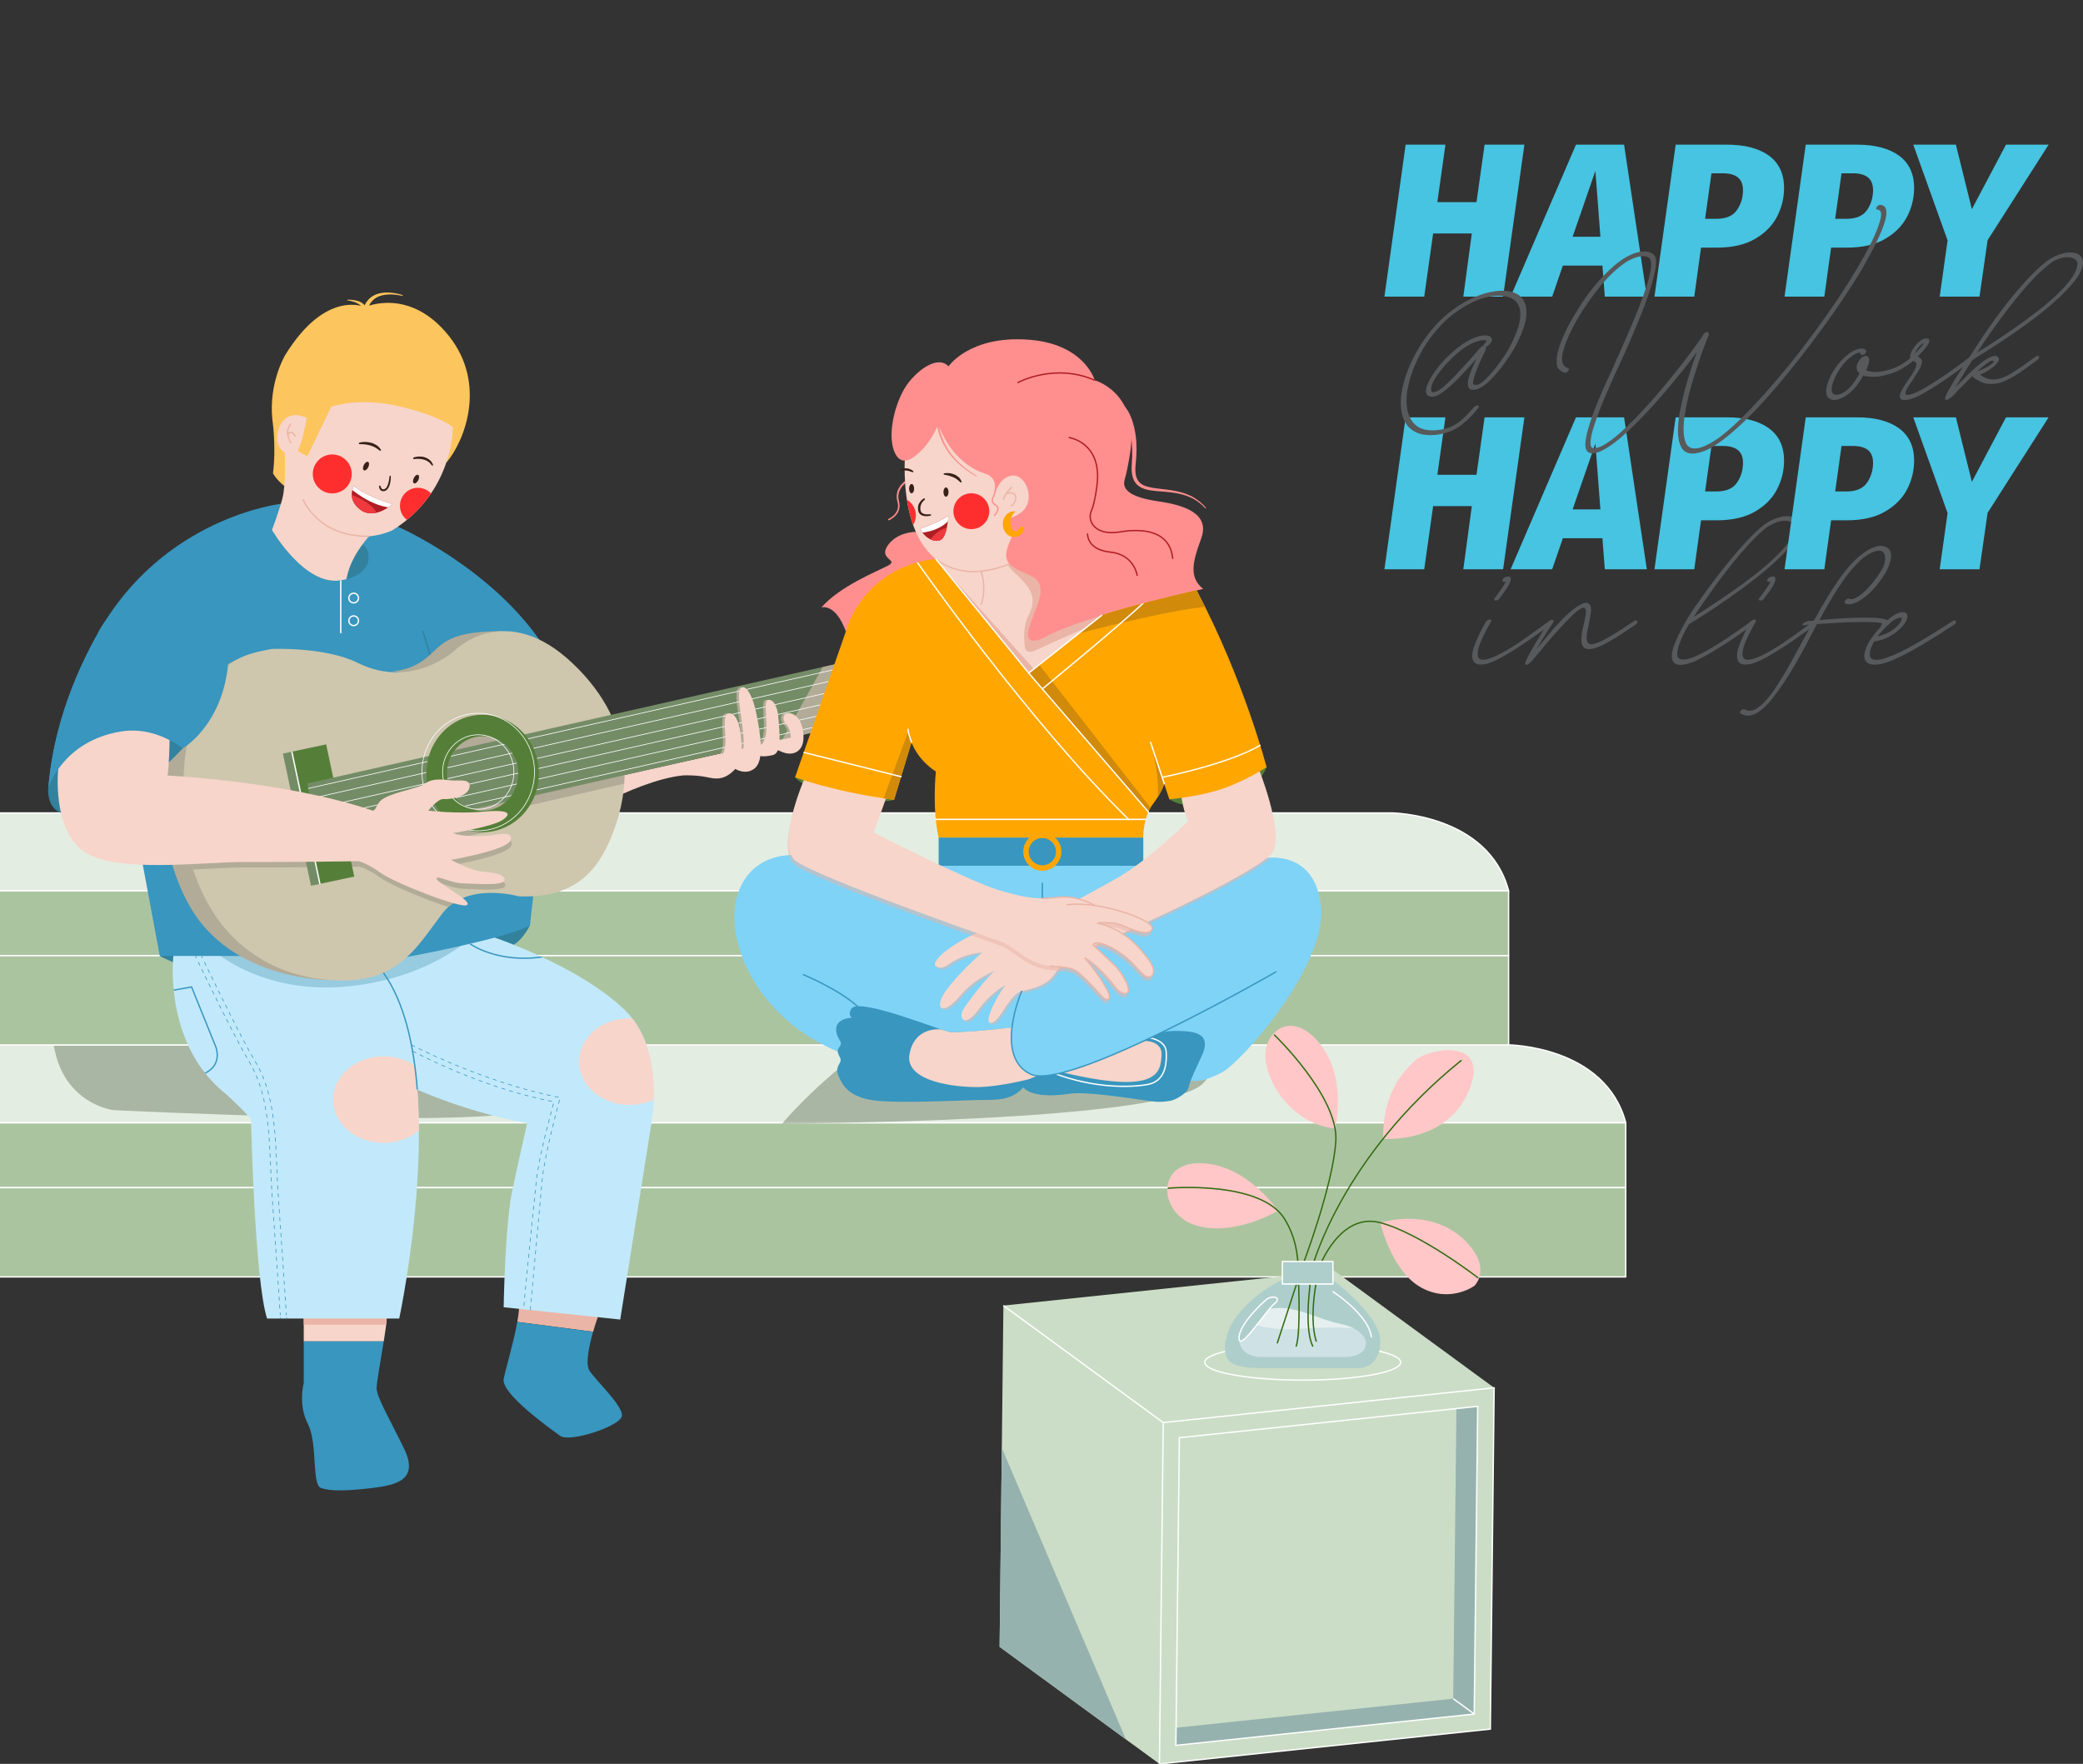 <?xml version="1.0" encoding="utf-8"?>
<!-- Generator: Adobe Illustrator 24.0.0, SVG Export Plug-In . SVG Version: 6.00 Build 0)  -->
<svg version="1.1" id="Layer_1" xmlns="http://www.w3.org/2000/svg" xmlns:xlink="http://www.w3.org/1999/xlink" x="0px" y="0px"
	 viewBox="0 0 3113.3 2636.2" style="enable-background:new 0 0 3113.3 2636.2;" xml:space="preserve">
<rect x="0" y="0" width="3113.3" height="2636.2" fill="#333333" stroke="none"/>
<style type="text/css">
	.st0{fill:#46C4E1;}
	.st1{fill:#58595B;}
	.st2{fill:#E4EDE2;stroke:#FFFFFF;stroke-width:2;stroke-linecap:round;stroke-linejoin:round;stroke-miterlimit:10;}
	.st3{fill:#ABC4A0;stroke:#FFFFFF;stroke-width:2;stroke-linecap:round;stroke-linejoin:round;stroke-miterlimit:10;}
	.st4{opacity:0.4;fill:#546646;enable-background:new    ;}
	.st5{fill:#F7D5CA;}
	.st6{clip-path:url(#SVGID_2_);fill:#EAB5A7;}
	.st7{fill:#3896BF;}
	.st8{fill:#EAB5A7;}
	.st9{fill:#32829E;}
	.st10{fill:#C2E9FB;}
	.st11{clip-path:url(#SVGID_4_);fill:none;stroke:#3896BF;stroke-miterlimit:10;stroke-dasharray:6;}
	.st12{clip-path:url(#SVGID_6_);fill:none;stroke:#3896BF;stroke-miterlimit:10;stroke-dasharray:6;}
	.st13{clip-path:url(#SVGID_8_);fill:none;stroke:#3896BF;stroke-width:2;stroke-miterlimit:10;}
	.st14{clip-path:url(#SVGID_10_);fill:#F7D5CA;}
	.st15{clip-path:url(#SVGID_12_);fill:#F7D5CA;}
	.st16{clip-path:url(#SVGID_14_);fill:none;stroke:#3896BF;stroke-width:2;stroke-miterlimit:10;}
	.st17{clip-path:url(#SVGID_16_);}
	.st18{fill:none;stroke:#3896BF;stroke-miterlimit:10;}
	.st19{fill:none;stroke:#3896BF;stroke-miterlimit:10;stroke-dasharray:5.952,5.952;}
	.st20{clip-path:url(#SVGID_18_);}
	.st21{opacity:0.3;fill:#32829E;enable-background:new    ;}
	.st22{fill:none;stroke:#3896BF;stroke-width:2;stroke-miterlimit:10;}
	.st23{fill:none;stroke:#32829E;stroke-width:2;stroke-linecap:round;stroke-linejoin:round;stroke-miterlimit:10;}
	.st24{fill:#FDC55D;}
	.st25{fill:#B2AB97;}
	.st26{clip-path:url(#SVGID_20_);fill:#FF2E2E;}
	.st27{clip-path:url(#SVGID_22_);fill:#FF2E2E;}
	.st28{fill:#CEC6AD;}
	.st29{clip-path:url(#SVGID_24_);fill:#B2AB97;}
	.st30{clip-path:url(#SVGID_26_);fill:#B2AB97;}
	.st31{clip-path:url(#SVGID_28_);fill:#B2AB97;}
	.st32{fill:#557F39;}
	.st33{fill:#748C66;}
	.st34{fill:none;stroke:#FFFFFF;stroke-width:2;stroke-miterlimit:10;}
	.st35{clip-path:url(#SVGID_30_);}
	.st36{clip-path:url(#SVGID_32_);fill:#B2AB97;}
	.st37{fill:none;stroke:#FFFFFF;stroke-miterlimit:10;}
	.st38{fill:#372119;}
	.st39{fill:#AF1E23;}
	.st40{clip-path:url(#SVGID_34_);fill:#FFFFFF;}
	.st41{clip-path:url(#SVGID_36_);fill:#EE3A3F;}
	.st42{fill:none;stroke:#EAB5A7;stroke-width:2;stroke-linecap:round;stroke-linejoin:round;stroke-miterlimit:10;}
	.st43{fill:#FF8F8F;}
	.st44{fill:#7ED3F7;}
	
		.st45{clip-path:url(#SVGID_38_);fill:none;stroke:#FFFFFF;stroke-width:2;stroke-linecap:round;stroke-linejoin:round;stroke-miterlimit:10;}
	.st46{clip-path:url(#SVGID_40_);fill:#3896BF;}
	.st47{fill:none;stroke:#3896BF;stroke-width:2;stroke-linecap:round;stroke-linejoin:round;stroke-miterlimit:10;}
	.st48{clip-path:url(#SVGID_42_);fill:#EAB5A7;}
	.st49{clip-path:url(#SVGID_44_);fill:#EAB5A7;}
	.st50{clip-path:url(#SVGID_46_);fill:#FF2E2E;}
	.st51{clip-path:url(#SVGID_48_);fill:#FF2E2E;}
	.st52{clip-path:url(#SVGID_50_);fill:#FFFFFF;}
	.st53{clip-path:url(#SVGID_52_);fill:#EE3A3F;}
	.st54{fill:none;stroke:#FF8F8F;stroke-width:2;stroke-linecap:round;stroke-linejoin:round;stroke-miterlimit:10;}
	.st55{fill:none;stroke:#AF1E23;stroke-width:2;stroke-linecap:round;stroke-linejoin:round;stroke-miterlimit:10;}
	.st56{opacity:0.5;fill:#EAB5A7;enable-background:new    ;}
	.st57{fill:#FFA600;}
	.st58{clip-path:url(#SVGID_54_);fill:#D18A0A;}
	.st59{clip-path:url(#SVGID_56_);fill:#D18A0A;}
	
		.st60{clip-path:url(#SVGID_58_);fill:none;stroke:#FFFFFF;stroke-width:2;stroke-linecap:round;stroke-linejoin:round;stroke-miterlimit:10;}
	
		.st61{clip-path:url(#SVGID_60_);fill:none;stroke:#FFFFFF;stroke-width:2;stroke-linecap:round;stroke-linejoin:round;stroke-miterlimit:10;}
	.st62{clip-path:url(#SVGID_62_);fill:#D18A0A;}
	.st63{clip-path:url(#SVGID_64_);fill:#D18A0A;}
	.st64{fill:none;stroke:#FFFFFF;stroke-width:2;stroke-linecap:round;stroke-linejoin:round;stroke-miterlimit:10;}
	.st65{fill:#CBDDC6;}
	.st66{clip-path:url(#SVGID_66_);fill:#96B2AF;}
	.st67{fill:#96B2AF;}
	.st68{fill:#AECECC;}
	.st69{fill:#CEE1E4;}
	.st70{clip-path:url(#SVGID_68_);fill:#E6EFF0;}
	.st71{fill:#FFC7C7;}
	.st72{fill:none;stroke:#316A0F;stroke-width:2;stroke-linecap:round;stroke-linejoin:round;stroke-miterlimit:10;}
	.st73{fill:#AECECC;stroke:#FFFFFF;stroke-width:2;stroke-linecap:round;stroke-linejoin:round;stroke-miterlimit:10;}
</style>
<g>
	<g>
		<g>
			<path class="st0" d="M2128.7,443.3h-59.5l31.7-227.1h59.5l-12.1,85.9h58.5l12.1-85.9h59.5l-31.8,227.1h-59.5l12.7-94.4H2142
				L2128.7,443.3z"/>
		</g>
		<g>
			<path class="st0" d="M2398.6,443.3l-3.6-46.4h-59.1l-16,46.4h-62.1l97.7-227.1h71.9l34,227.1H2398.6z M2350.5,353.8h41.5
				l-7.5-98.4L2350.5,353.8z"/>
		</g>
		<g>
			<path class="st0" d="M2644,232.7c15,11,22.5,27.1,22.5,48.2c0,14.8-3.4,29-10.3,42.5c-6.9,13.5-17.8,24.7-32.8,33.5
				s-34.2,13.2-57.5,13.2h-23.5l-10.1,73.2h-59.5l31.7-227.1h76.5C2607.9,216.2,2628.9,221.7,2644,232.7z M2596.1,313.9
				c6-8.7,9-18.6,9-29.7c0-8.5-2.5-14.8-7.5-19c-5-4.1-12.6-6.2-22.9-6.2H2558l-9.5,68h17C2579.9,327,2590.1,322.6,2596.1,313.9z"/>
		</g>
		<g>
			<path class="st0" d="M2838.4,232.7c15,11,22.5,27.1,22.5,48.2c0,14.8-3.4,29-10.3,42.5c-6.9,13.5-17.8,24.7-32.8,33.5
				s-34.2,13.2-57.5,13.2h-23.5l-10.1,73.2h-59.5l31.7-227.1h76.5C2802.3,216.2,2823.4,221.7,2838.4,232.7z M2790.5,313.9
				c6-8.7,9-18.6,9-29.7c0-8.5-2.5-14.8-7.5-19c-5-4.1-12.6-6.2-22.9-6.2h-16.7l-9.5,68h17C2774.4,327,2784.5,322.6,2790.5,313.9z"
				/>
		</g>
		<g>
			<path class="st0" d="M3061.9,216.2L2970.7,359l-12.1,84.3h-59.5l11.8-84l-51.3-143.1h63.7l23.9,96.4l51-96.4H3061.9z"/>
		</g>
	</g>
	<g>
		<g>
			<path class="st1" d="M2227.9,930.2c-5.7,9.9-10.3,18.9-13.9,27c-3.6,8.1-5.4,14.8-5.4,20c0,5.9,2.7,8.8,8.2,8.8
				c4.4,0,10.8-1.9,19.1-5.7s19-9.9,32-18.3c8-5.5,15.9-11,23.7-16.6s15.6-11.2,23.3-16.9c0.6-0.8,1.5-1.3,2.7-1.4
				c1.2-0.1,2.1,0.3,2.7,1.1c0.4,0.4,0.4,1.2,0,2.2c-0.4,1.1-1.1,1.9-1.9,2.5c-5.9,4.4-13,9.6-21.5,15.6c-8.4,6-17,11.9-25.9,17.7
				c-8.8,5.8-17.5,11-26,15.8c-8.5,4.7-15.9,8-22.2,9.9c-3.2,0.8-6.3,1.3-9.5,1.3c-4.8,0-8.2-1.2-10.1-3.6c-1.9-2.4-2.8-5.5-2.8-9.3
				c0-3.6,0.7-7.6,2.2-12.1s3.3-9.1,5.4-13.9c2.1-4.7,4.3-9.3,6.6-13.7s4.4-8.2,6.3-11.4c0.4-0.6,1.1-1.3,1.9-1.9
				c0.8-0.6,1.8-1,2.8-1.3c1.3-0.4,2.2-0.3,2.8,0.5C2229.2,927.3,2229,928.5,2227.9,930.2z M2249.4,869.3c-3.6,0.6-4.6-0.5-3.2-3.5
				v0.3c0.2-0.8,0.8-1.6,1.7-2.4c0.9-0.7,1.9-1.3,3-1.7c4.6-0.8,7,0.1,7.1,2.7c0.1,2.6-0.9,5.8-3,9.6s-4.6,7.7-7.6,11.7
				c-2.9,4-5.2,6.9-6.6,8.8c-0.6,0.8-1.5,1.5-2.5,2c-1.1,0.5-1.9,0.8-2.5,0.8c-1.3,0-2.1-0.5-2.5-1.4s0-2.1,1.3-3.3v0.3
				c0.4-0.6,1.6-2.3,3.6-4.9c2-2.6,4-5.4,6-8.4c2-2.9,3.6-5.5,4.9-7.7C2250.3,870.1,2250.4,869.1,2249.4,869.3z"/>
		</g>
		<g>
			<path class="st1" d="M2321.3,930.5c-2.9,4.6-6.7,10.5-11.4,17.5c-4.6,7-9,14.4-13.2,21.9l9.5-11.4c2.7-3.2,5.3-6.2,7.6-9.1
				c2.3-2.9,4.4-5.5,6.3-7.6l1.9-2.2c2.9-3.4,6.9-7.7,12-12.9c5-5.3,10.3-10.1,15.6-14.5c5.4-4.4,10.5-7.7,15.3-9.9s8.5-1.8,11,1.1
				c1.9,2.1,2.5,5.7,1.9,10.9s-1.6,10.8-2.8,16.9c-0.8,3.6-1.6,7.3-2.4,11.2c-0.7,3.9-1.1,7.3-1.1,10.3c0,2.9,0.5,5.4,1.6,7.3
				c1,1.9,2.9,2.8,5.7,2.8c1,0,2.5-0.3,4.4-0.8s3.7-1.1,5.4-1.7c3.6-1.5,7.5-3.4,11.7-5.7s8.4-4.7,12.6-7.3
				c4.2-2.5,8.3-5.1,12.3-7.7c4-2.6,7.7-5.1,11-7.4l5.7-3.8c2.7-1.7,4.5-1.5,5.4,0.6c0,0.6-0.2,1.4-0.6,2.4
				c-0.4,0.9-1.2,1.6-2.2,2.1l-8.5,5.7c-5.3,3.6-10.5,7-15.6,10.4c-5.2,3.4-10.5,6.5-15.9,9.5c-6.9,4-12.8,6.8-17.7,8.5
				c-4.8,1.7-8.7,2.5-11.7,2.5c-4.4,0-7.5-1.3-9.1-3.9c-1.7-2.6-2.5-6-2.5-10.3c0-3.6,0.4-7.4,1.1-11.4c0.7-4,1.6-8,2.7-12
				c1.1-4.8,1.9-9.3,2.7-13.4c0.7-4.1,0.6-7.2-0.5-9.3c-0.8-1.9-2.8-2.1-5.8-0.6c-3.1,1.5-6.7,4.1-10.9,7.9
				c-4.2,3.8-8.8,8.3-13.7,13.6s-9.9,10.6-14.8,16.1c-4.9,5.5-9.5,10.8-13.7,15.9c-4.2,5.2-7.8,9.4-10.7,12.8v-0.3l-6.3,7.9
				l-0.6,0.6c-0.8,1.1-1.8,2.2-3,3.5s-2.3,2.5-3.5,3.6c-1.2,1.2-2.4,1.9-3.6,2.4c-1.3,0.4-2.3,0.3-3.2-0.3c-0.6-0.4-0.3-2.2,0.9-5.2
				c1.3-3,3.1-6.7,5.5-11s5.2-9,8.2-14.2c3.1-5.2,6-10,8.8-14.5s5.4-8.5,7.6-12c2.2-3.5,3.6-5.7,4.3-6.8c1.5-1.9,3-2.8,4.7-2.8
				C2322.4,926.1,2323,927.6,2321.3,930.5z"/>
		</g>
		<g>
			<path class="st1" d="M2690.1,790.8c-1.7,6.9-5.8,14.6-12.5,23c-6.6,8.4-14.8,17-24.5,25.9c-9.7,8.8-20.3,17.8-32,26.8
				s-23.3,17.7-35,25.9s-22.9,15.8-33.8,22.9c-10.8,7.1-20.2,13-28.2,17.8c-6.1,10.7-10.5,19.7-13.2,26.8c-2.7,7.2-4.1,12.8-4.1,17
				c0,5.9,2.9,8.8,8.8,8.8c4.2,0,9.6-1.3,16.2-3.9c6.6-2.6,14-6.3,22.2-11s17.1-10.3,26.8-16.7s19.7-13.4,30-21l6-4.4
				c2.7-1.5,4.5-1.6,5.4-0.3v-0.3c0.6,0.6,0.7,1.5,0.3,2.5c-0.4,1.1-1.2,1.9-2.2,2.5c-6.1,4.6-13,9.6-20.7,15s-15.5,10.6-23.4,15.6
				s-15.6,9.8-23.2,14.2c-7.6,4.4-14.4,8-20.5,10.7c-4.2,1.7-8.1,2.9-11.7,3.8c-3.6,0.8-6.5,1.3-8.8,1.3c-4.8,0-8.3-1.2-10.3-3.6
				c-2-2.4-3-5.6-3-9.6c0-3.2,0.6-6.7,1.7-10.7c1.2-4,2.7-8.2,4.6-12.6c1.9-4.4,4-9,6.5-13.7c2.4-4.7,4.9-9.3,7.4-13.7
				c3.8-6.5,7.5-12.5,11.2-18s6.7-9.7,9-12.6v-0.3c6.5-9.5,13.9-19.6,22.1-30.4c8.2-10.8,16.6-21.5,25.1-31.9s17-20.1,25.6-29.2
				c8.5-9,16.6-16.6,24.1-22.7c5.7-4.2,11.7-7.5,18.1-9.8c6.4-2.3,12-3.5,16.9-3.5c6.3,0,11.4,1.7,15.1,5
				C2690.1,779.6,2691.4,784.5,2690.1,790.8z M2639.6,788.9c-5.9,4.6-12.1,10.3-18.6,17s-13.1,14-19.9,21.9
				c-6.7,7.9-13.4,16.1-20,24.6s-12.9,16.9-18.9,25.2s-11.6,16.2-16.9,23.8c-5.3,7.6-9.9,14.4-13.9,20.5c8.2-5,17.4-10.9,27.6-17.7
				c10.2-6.7,20.7-13.9,31.6-21.5c10.8-7.6,21.5-15.4,31.9-23.5s19.8-16.1,28.2-24s15.4-15.5,21-22.9s9-14.1,10.3-20.2
				c1-4.6,0.2-8.1-2.7-10.4c-2.8-2.3-6.7-3.5-11.5-3.5C2658.9,778.5,2649.5,781.9,2639.6,788.9z"/>
		</g>
		<g>
			<path class="st1" d="M2623.6,930.2c-5.7,9.9-10.3,18.9-13.9,27c-3.6,8.1-5.4,14.8-5.4,20c0,5.9,2.7,8.8,8.2,8.8
				c4.4,0,10.8-1.9,19.1-5.7s19-9.9,32-18.3c8-5.5,15.9-11,23.7-16.6s15.6-11.2,23.3-16.9c0.6-0.8,1.5-1.3,2.7-1.4
				c1.2-0.1,2.1,0.3,2.7,1.1c0.4,0.4,0.4,1.2,0,2.2c-0.4,1.1-1.1,1.9-1.9,2.5c-5.9,4.4-13,9.6-21.5,15.6c-8.4,6-17,11.9-25.9,17.7
				c-8.8,5.8-17.5,11-26,15.8c-8.5,4.7-15.9,8-22.2,9.9c-3.2,0.8-6.3,1.3-9.5,1.3c-4.8,0-8.2-1.2-10.1-3.6c-1.9-2.4-2.8-5.5-2.8-9.3
				c0-3.6,0.7-7.6,2.2-12.1s3.3-9.1,5.4-13.9c2.1-4.7,4.3-9.3,6.6-13.7s4.4-8.2,6.3-11.4c0.4-0.6,1-1.3,1.9-1.9
				c0.8-0.6,1.8-1,2.8-1.3c1.3-0.4,2.2-0.3,2.8,0.5C2624.8,927.3,2624.6,928.5,2623.6,930.2z M2645,869.3c-3.6,0.6-4.6-0.5-3.2-3.5
				v0.3c0.2-0.8,0.8-1.6,1.7-2.4c0.9-0.7,1.9-1.3,3-1.7c4.6-0.8,7,0.1,7.1,2.7c0.1,2.6-0.9,5.8-3,9.6s-4.6,7.7-7.6,11.7
				c-2.9,4-5.2,6.9-6.6,8.8c-0.6,0.8-1.5,1.5-2.5,2c-1.1,0.5-1.9,0.8-2.5,0.8c-1.3,0-2.1-0.5-2.5-1.4s0-2.1,1.3-3.3v0.3
				c0.4-0.6,1.6-2.3,3.6-4.9c2-2.6,4-5.4,6-8.4c2-2.9,3.6-5.5,4.9-7.7C2646,870.1,2646.1,869.1,2645,869.3z"/>
		</g>
		<g>
			<path class="st1" d="M2763.3,894.9c3.8,1.3,8.2,0.3,13.1-2.8c4.9-3.2,9.9-7.3,14.8-12.5c4.9-5.2,9.5-10.6,13.6-16.4
				c4.1-5.8,7.2-10.6,9.3-14.4c2.3-5.3,3.5-10.1,3.5-14.5c0-3.2-0.7-5.8-2.1-8c-1.4-2.2-3.7-3.3-7.1-3.3c-2.3,0-5.2,0.6-8.5,1.9
				c-7.8,2.9-15.6,8.5-23.5,16.6s-15.4,17.2-22.4,27.4s-13.6,20.5-19.6,30.9s-11,19.3-15,26.7c10.1-0.8,21.5-1.6,34.1-2.4
				c12.6-0.7,24.4-1.1,35.3-1.1c6.1,0,11.6,0.2,16.6,0.6c4.9,0.4,8.9,1.1,12,1.9c3,0.8,5.1,1.9,6.2,3.3c1,1.4,0.6,3-1.3,4.9
				c-0.4,0.4-1.3,0.9-2.7,1.4s-2.7,1-3.9,1.4c-2.3,0.4-3.8,0.3-4.4-0.5c-0.6-0.7-0.1-1.7,1.6-3h-0.3c1-1.5-1.2-2.4-6.8-2.8
				c-5.6-0.4-12.9-0.6-21.9-0.6c-5.7,0-11.7,0.1-18,0.3s-12.5,0.5-18.5,0.8s-11.8,0.7-17.4,1.1c-5.6,0.4-10.4,0.7-14.4,0.9
				l-8.8,16.7c-4.4,8.6-9.7,18.6-15.9,29.8c-6.2,11.3-12.8,22.3-19.7,33.3c-6.9,10.9-14,21-21.1,30.1c-7.1,9.2-14,16-20.5,20.7
				c-6.5,4.2-12.1,6.3-16.7,6.3c-1.9,0-3.7-0.3-5.4-0.8s-3.4-1.1-5-1.7c-2.3-1.5-2.4-3.3-0.3-5.4c1.9-1.9,3.8-2.3,5.7-1.3l-0.3-0.3
				c0.6,0.2,1.3,0.5,1.9,0.8c0.6,0.3,1.3,0.6,1.9,0.8c4.6,1.3,9.5,0.3,14.5-3s9.9-7.6,14.5-12.9c4.6-5.4,8.9-11,12.8-17
				c3.9-6,7.1-11,9.6-15l1.9-2.8c5-8.4,10.2-17.5,15.5-27.3s10.6-19.6,16.1-29.5l11.7-21.1l-10.1,1.3h0.3c-2.3,0.4-3.7,0.2-4.1-0.6
				c-0.4-0.8,0.4-1.9,2.5-3.2c1-0.6,2.2-1.2,3.3-1.6c1.1-0.4,2.3-0.7,3.3-0.9l7.9-0.6c7.4-13.2,14.9-26.2,22.6-38.8
				c7.7-12.6,15.8-24.5,24.5-35.6c3.4-4.4,7.5-9,12.3-13.9c4.8-4.8,9.9-9.2,15.1-12.9c5.3-3.8,10.5-6.7,15.8-8.7s10.2-2.4,14.8-1.1
				c3.6,1.1,6.2,2.8,7.9,5.2s2.5,5.4,2.5,9c0,4.4-1.2,9.4-3.5,15s-5.4,11.3-9.2,17c-3.8,5.8-8.1,11.4-12.9,16.7
				c-4.8,5.4-9.8,9.9-14.8,13.7c-5.1,3.8-9.9,6.6-14.7,8.4c-4.7,1.8-9,2.1-12.8,0.8c-2.3-1.5-2.4-3.3-0.3-5.4
				c2.1-2.1,3.9-2.7,5.4-1.9h-0.5L2763.3,894.9L2763.3,894.9z"/>
		</g>
		<g>
			<path class="st1" d="M2832.7,945.7c-5.7,4.2-11.1,7.3-16.2,9.1c-5.2,1.9-10.3,3.2-15.3,3.8c-2.1,3.6-3.7,7-4.9,10.3
				s-1.7,6.2-1.7,8.7c0,3.8,1.2,6.2,3.5,7.3c2.1,1.1,5.2,1.4,9.2,1.1c4-0.3,9.3-1.7,15.8-4.3c10.3-3.8,21.6-9.1,33.8-15.9
				c12.2-6.8,24.1-13.8,35.6-21c9-5.7,17.6-11.1,25.6-16.4c1.1-0.8,2.1-1.2,3.2-1.1c1.1,0.1,1.8,0.5,2.2,1.1c0.6,1.7-0.2,3.4-2.5,5
				l-8.5,5.4c-2.9,1.7-5.8,3.5-8.5,5.5s-5.6,3.8-8.5,5.5c-6.1,3.8-12.3,7.6-18.6,11.4c-6.3,3.8-12.6,7.4-18.9,10.9
				c-6.3,3.5-12.4,6.6-18.1,9.5c-5.8,2.8-11.2,5.2-16.2,7.1c-8.8,3.2-16.2,4.7-22.1,4.7c-4.8,0-8.6-1.2-11.4-3.5
				c-2.5-2.1-3.8-5.3-3.8-9.5c0-5,1.9-11.2,5.7-18.6c1.5-2.7,3.6-6,6.3-9.8s5.8-7.6,9.2-11.4c4.2-4.8,8.8-9.5,13.7-13.9
				s9.5-7.6,13.7-9.5c5.3-2.3,9.3-2.9,12-1.9c2.7,1.1,4,3.1,3.9,6.2c-0.1,3.1-1.6,6.7-4.6,11C2843,936.9,2838.6,941.3,2832.7,945.7z
				 M2812.8,943.2c-3.2,3.4-5.4,6-6.6,7.9c4.8-1.1,9.7-2.7,14.5-4.9s9.6-5.4,14.2-9.6c2.9-2.9,5-5.6,6.2-7.9c1.2-2.3,1.5-4,1.1-5
				c-1.3-1.3-4.5-0.6-9.6,2C2827.4,928.3,2820.8,934.1,2812.8,943.2z"/>
		</g>
	</g>
	<g>
		<g>
			<path class="st0" d="M2128.7,850.8h-59.5l31.7-227.1h59.5l-12.1,85.9h58.5l12.1-85.9h59.5l-31.8,227.1h-59.5l12.7-94.4H2142
				L2128.7,850.8z"/>
		</g>
		<g>
			<path class="st0" d="M2398.6,850.8l-3.6-46.4h-59.1l-16,46.4h-62.1l97.7-227.1h71.9l34,227.1L2398.6,850.8L2398.6,850.8z
				 M2350.5,761.3h41.5l-7.5-98.4L2350.5,761.3z"/>
		</g>
		<g>
			<path class="st0" d="M2644,640.2c15,11,22.5,27.1,22.5,48.2c0,14.8-3.4,29-10.3,42.5c-6.9,13.5-17.8,24.7-32.8,33.5
				s-34.2,13.2-57.5,13.2h-23.5l-10.1,73.2h-59.5l31.7-227.1h76.5C2607.9,623.7,2628.9,629.2,2644,640.2z M2596.1,721.4
				c6-8.7,9-18.6,9-29.7c0-8.5-2.5-14.8-7.5-19c-5-4.1-12.6-6.2-22.9-6.2H2558l-9.5,68h17C2579.9,734.5,2590.1,730.1,2596.1,721.4z"
				/>
		</g>
		<g>
			<path class="st0" d="M2838.4,640.2c15,11,22.5,27.1,22.5,48.2c0,14.8-3.4,29-10.3,42.5c-6.9,13.5-17.8,24.7-32.8,33.5
				s-34.2,13.2-57.5,13.2h-23.5l-10.1,73.2h-59.5l31.7-227.1h76.5C2802.3,623.7,2823.4,629.2,2838.4,640.2z M2790.5,721.4
				c6-8.7,9-18.6,9-29.7c0-8.5-2.5-14.8-7.5-19c-5-4.1-12.6-6.2-22.9-6.2h-16.7l-9.5,68h17C2774.4,734.5,2784.5,730.1,2790.5,721.4z
				"/>
		</g>
		<g>
			<path class="st0" d="M3061.9,623.7l-91.2,142.8l-12.1,84.3h-59.5l11.8-84l-51.3-143.1h63.7l23.9,96.4l51-96.4H3061.9z"/>
		</g>
	</g>
	<g>
		<g>
			<path class="st1" d="M2207.2,575.5l0.6-0.3c0.2-0.2,0.6-0.3,1.3-0.3c3.5-1.5,7.5-4.4,11.9-8.7c4.4-4.4,8.6-9.1,12.7-14.2
				c4.1-5.1,7.7-9.9,10.8-14.4s5.3-7.7,6.6-9.5c5.8-9.8,10.8-19.9,15-30.5c4.2-10.5,6.3-19.7,6.3-27.7c0-7.3-1.9-13.4-5.8-18.3
				c-3.9-4.9-10.4-8-19.5-9.2h0.3c-6.9-0.8-14.3-0.5-22.3,1.1s-16.2,4.3-24.5,8.3s-16.7,9-25,15s-16.2,13.1-23.7,21.2
				s-14.3,16.9-20.5,26.4c-6.1,9.5-11.4,19.1-15.6,28.9c-4.3,9.8-7.6,19.4-10,28.9s-3.6,18.4-3.6,26.7c0,13.1,3.1,23.8,9.4,32
				s16.2,12.3,30,12.3c3.1,0,6.8-0.3,10.9-0.9c11-1.7,20.5-5.6,28.3-11.7c7.8-6.1,14.9-13.3,21.4-21.4c0.6-0.8,1.5-1.5,2.5-2
				s1.9-0.9,2.5-1.1c1.7-0.4,2.7-0.2,3.1,0.6c0.4,0.8,0.1,1.9-0.9,3.1c-7.9,10.2-16.6,18.9-25.9,25.9c-9.4,7.1-20.6,11.7-33.7,13.7
				c-4.4,0.6-8.4,0.9-12.2,0.9c-7.7,0-14.3-1.2-19.8-3.6c-5.5-2.4-10.1-5.7-13.7-10c-3.6-4.3-6.3-9.4-8-15.3
				c-1.7-5.9-2.5-12.3-2.5-19.2c0-8.5,1.3-17.8,3.8-27.8s6-20.1,10.6-30.3s10-20.3,16.4-30.2c6.4-9.9,13.5-19.2,21.4-28
				c8.1-8.7,16.8-16.5,26.1-23.3s18.6-12.3,28-16.7c9.4-4.4,18.6-7.5,27.7-9.4c9.1-1.9,17.3-2.4,24.8-1.6c10.6,1.5,18.1,5,22.5,10.6
				s6.6,12.7,6.6,21.2c0,7.7-1.7,16.3-5.2,25.8c-3.4,9.5-7.9,19-13.3,28.6c-1.5,2.5-4,6.6-7.7,12.2c-3.6,5.6-7.9,11.6-12.8,17.8
				c-4.9,6.3-10.2,12.1-15.8,17.7c-5.6,5.5-11,9.4-16.2,11.7c-0.2,0.2-0.4,0.3-0.5,0.3s-0.3,0.1-0.5,0.3s-0.4,0.3-0.6,0.3
				c-5.8,1.7-9.8,1.7-11.9,0c-2.1-1.7-3.1-4.3-3.1-7.8c0-3.3,0.6-7,1.9-10.9c1.3-4,2.5-7.5,3.8-10.6l6.9-15.6l-0.9,0.9
				c-5,5.6-10.6,11.8-16.7,18.4c-6.1,6.7-12.2,12.8-18.3,18.4c-6,5.6-11.8,10.3-17.2,13.9c-5.4,3.6-10,5.3-13.7,4.8
				c-3.1-0.2-5.3-1.1-6.6-2.7c-1.2-1.6-1.9-3.5-1.9-5.8c0-2.5,0.6-5.3,1.7-8.3c1.1-3,2.6-6.1,4.4-9.4c1.8-3.2,3.7-6.4,5.8-9.4
				s4.1-5.7,5.9-8c7.3-9,14.4-16.5,21.4-22.7c7-6.1,13.5-11.1,19.5-14.8c6-3.7,11.6-6.5,16.7-8.1c5.1-1.7,9.4-2.5,13-2.5
				c3.5,0,6.1,0.6,7.8,1.9s2.5,2.8,2.5,4.7c0,2.9-2.2,6-6.6,9.4l-1.9,0.9c0,2.1-0.8,4.8-2.5,8.3c-1.7,3.4-2.9,6-3.8,7.7l-0.3,0.3
				c0.2-0.2,0.3-0.2,0.2,0.2c-0.1,0.3-0.3,0.7-0.5,1.1c-1.3,2.5-2.8,5.9-4.7,10.3c-1.9,4.4-3.5,8.7-5,13s-2.5,8-3,11.2s0.2,5,2,5.2
				c0.4-0.2,1.1-0.3,2.2-0.3h1.2L2207.2,575.5L2207.2,575.5z M2215.3,517.4c0.8-0.4,1.5-0.6,1.9-0.6c0-1.3,0.8-2.6,2.5-4.1
				c1.9-1.5,2.4-2.6,1.7-3.4s-2.5-1.1-5.3-0.9s-6.4,1.1-10.8,2.7c-4.4,1.6-9.3,4-14.7,7.3c-5.4,3.5-11.1,8.1-17.2,13.7
				c-6,5.6-11.7,11.5-16.9,17.7c-5.2,6.1-9.5,12.1-12.8,17.8s-4.9,10.6-4.7,14.5c0,3.3,1.6,4.6,4.7,3.9c3.1-0.7,6.8-2.5,10.9-5.5
				c2.9-2.3,6.4-5.3,10.3-9.1c4-3.8,8-7.9,12.2-12.3c4.2-4.5,8.3-9,12.5-13.6s8-8.9,11.6-12.8c3.5-4.2,6.6-7.7,9.2-10.6
				C2213.1,519.1,2214.7,517.6,2215.3,517.4z"/>
		</g>
		<g>
			<path class="st1" d="M2554.1,499.9c0,0.6-0.1,1-0.3,1.3c-1.5,3.3-3.4,8.1-5.8,14.4c-2.4,6.2-5,13.4-7.7,21.4s-5.5,16.6-8.4,25.8
				s-5.5,18.4-7.8,27.7s-4.2,18.3-5.6,27.2c-1.5,8.9-2.2,16.8-2.2,23.9c0,8.7,1.3,15.7,3.7,20.9c2.5,5.2,6.9,7.8,13.1,7.8
				c8.5,0,20.2-5.1,35-15.3c10-7.3,20.9-16.7,32.7-28.1c11.8-11.5,23.9-24.2,36.4-38.1c12.5-14,25.2-28.9,38-44.7
				s25.2-31.9,37.2-48.3c12-16.4,23.4-32.6,34.2-48.7s20.5-31.5,29.1-45.9c8.5-14.5,15.8-27.8,21.7-39.8c5.9-12.1,10-22.3,12.3-30.6
				c0.4-1.7,0.8-3.4,1.3-5.3c0.4-1.9,0.6-3.6,0.6-5.3c0-1.7-0.4-3.2-1.1-4.5c-0.7-1.4-2-2.1-3.9-2.3c-2.3,0-2.9-1.3-1.9-3.8
				c1.9-2.3,3.5-3.4,5-3.4l3.1,0.3c4.4,1.3,6.6,5,6.6,11.3c0,4.4-1,9.6-3,15.8c-2,6.1-4.5,12.7-7.7,19.7c-3.1,7-6.6,14.1-10.5,21.4
				s-7.7,14.2-11.4,20.8c-3.8,6.6-7.2,12.5-10.5,17.7c-3.2,5.2-5.8,9.3-7.7,12.2c-4.8,7.5-10.5,16.2-17.2,26.1s-14.1,20.5-22.3,31.9
				s-17,23.2-26.4,35.6c-9.4,12.4-19.1,24.7-29.1,37c-10,12.3-20.2,24.3-30.5,35.9c-10.3,11.7-20.6,22.6-30.8,32.7
				c-10.2,10.1-20.2,19.1-29.8,27c-9.7,7.9-18.9,14.3-27.7,19.1c-4.8,2.3-9.3,4.1-13.6,5.3s-8,1.9-11.1,1.9
				c-8.1,0-13.9-3.1-17.2-9.4c-3.3-6.3-5-14.5-5-24.7c0-8.3,0.9-17.7,2.8-28c1.9-10.3,4.2-20.8,7-31.4c2.8-10.6,5.9-21,9.2-31.2
				s6.5-19.4,9.4-27.5c-7.1,10-14.3,19.5-21.7,28.6s-14.8,18.1-22.3,27c-3.3,4-7.9,9.3-13.7,15.9c-5.8,6.7-12.3,13.8-19.5,21.4
				c-7.2,7.6-14.7,15.2-22.7,22.8c-7.9,7.6-15.6,14.3-23.1,20s-14.5,10.1-21.1,13.1s-12,3.8-16.4,2.3c-4.2-1.5-6.3-5.6-6.3-12.5
				c0-5.8,1.3-13.2,3.8-22c2.5-8.9,5.5-17.9,8.9-27c3.4-9.2,7-17.9,10.6-26.2s6.6-15,8.9-20l1.9-3.7l9.4-20.9
				c3.5-8.1,7.5-17.1,11.9-26.9c4.4-9.8,8.8-19.8,13.1-30c4.4-10.2,8.5-20.4,12.5-30.6s7.3-19.7,10.2-28.4
				c2.8-8.7,4.8-16.5,6.1-23.3s1.4-12,0.3-15.8c-0.4-2.3-1.7-4-3.8-5s-4.6-1.6-7.5-1.6c-3.3,0-7.1,0.7-11.2,2
				c-4.2,1.4-8.2,3.2-12.2,5.5c-6.9,4.4-13.7,9.7-20.6,16.1c-6.9,6.4-13.5,13.4-19.8,21.1c-6.4,7.7-12.5,15.7-18.3,24.1
				c-5.8,8.3-11.1,16.6-15.8,24.7s-8.8,15.9-12.2,23.3s-6,13.9-7.7,19.5c-1,3.1-1.9,6.2-2.5,9.2s-0.9,5.8-0.9,8.3
				c0,2.9,0.6,5.6,1.9,8c1.2,2.4,3.3,4.1,6.2,5.2c1,0.2,1.7,0.7,2,1.6c0.3,0.8,0,1.8-0.8,2.8c-0.6,1-1.5,1.8-2.5,2.2s-2,0.6-2.8,0.6
				c-5.8-2.1-9.4-4.9-10.8-8.6c-1.4-3.6-1.6-8.8-0.8-15.5c0.8-6,2.9-13.4,6.2-22.2c3.3-8.7,7.7-18.1,13.1-28
				c5.4-9.9,11.6-20,18.4-30.5c6.9-10.4,14.3-20.2,22.2-29.4c7.9-9.2,16.1-17.4,24.5-24.8s16.8-13.1,25.2-17
				c7.5-3.5,14.6-5.3,21.2-5.3c4.2,0,7.8,0.8,10.8,2.5s5,4.2,6.1,7.5c0.8,4.2,0.6,9.8-0.6,16.9c-1.3,7.1-3.2,15-5.8,23.7
				s-5.8,18.1-9.5,28.1c-3.8,10-7.7,20-11.9,30s-8.3,19.8-12.5,29.4c-4.2,9.6-8,18.2-11.6,25.9c-1.3,2.9-2.8,6.2-4.5,9.8
				c-1.8,3.6-3.3,6.9-4.5,9.8v-0.8l-2.8,6.9c-2.3,5.2-5.4,12.2-9.2,20.9c-3.9,8.7-7.6,17.9-11.3,27.3c-3.6,9.5-6.8,18.6-9.4,27.3
				c-2.6,8.7-3.9,15.7-3.9,20.9c0,5,1.4,7.6,4.1,7.8c4.6,0.4,10.2-1.3,16.7-5.2c6.6-3.9,13.7-9.1,21.4-15.8s15.8-14.4,24.4-23.1
				c8.5-8.7,17-17.9,25.5-27.5c8.4-9.6,16.7-19.3,24.7-29.1s15.4-19,22-27.7c6.7-8.6,12.4-16.4,17.3-23.1
				c4.9-6.8,8.6-11.9,11.1-15.5h-0.3c0.4-0.6,0.8-1.2,1.3-1.9c0.4-0.6,0.8-1.3,1.3-1.9c0.4-0.8,1.1-1.5,2.2-2c1-0.5,2.1-0.8,3.1-0.8
				C2553.6,497.3,2554.3,498.4,2554.1,499.9z"/>
		</g>
		<g>
			<path class="st1" d="M2780.6,528.3c-0.2-1-0.9-1.5-2-1.3s-2.6,0.7-4.2,1.4c-1.7,0.7-3.3,1.7-5,2.8s-3,2.1-4.1,3
				c-4,3.1-7.6,6.8-10.9,10.9c-3.3,4.2-6.2,8.5-8.7,13s-4.5,8.9-5.9,13.1c-1.5,4.3-2.2,8-2.2,11.1c0,3.3,1.1,5.6,3.3,6.9
				c2.2,1.2,5.7,1,10.5-0.6c5.4-2.1,10.6-6.1,15.5-12s9-12.1,12.3-18.6c-1.7-1.3-2.8-2.7-3.4-4.2c-0.6-1.6-0.9-3.2-0.9-4.8
				c0-2.3,0.6-4.5,1.7-6.7c1.1-2.2,2.5-4.2,4.1-5.9c1.6-1.8,3.2-3.1,5-3.9c1.8-0.8,3.3-0.9,4.5-0.3c2.9,1.3,4.1,3.9,3.4,8
				c-0.6,4.1-2.1,8.5-4.4,13.3c1.7,0.6,3.7,1.2,6.2,1.7s4.9,0.8,7.2,0.8c7.5,0,15.8-1.6,24.8-4.7c9.1-3.1,17.2-7.6,24.5-13.4
				l4.7-4.1c0.6-0.8,1.5-1.4,2.5-1.7s1.8-0.4,2.2-0.2c2.3,1.5,2.4,3.2,0.3,5.3l-4.1,3.8c-10,7.9-20.1,13.6-30.3,17
				s-19.4,5.2-27.5,5.2c-3.1-0.2-5.9-0.4-8.3-0.6c-2.4-0.2-4.5-0.6-6.4-1.3c-2.1,3.5-4.1,6.8-6.1,9.7s-3.9,5.5-5.8,7.8
				c-2.9,3.3-6.1,6.4-9.5,9.2s-6.9,5.1-10.5,6.7c-3.5,1.7-7,2.7-10.3,3s-6.2-0.4-8.7-2c-3.1-2.1-4.7-5.6-4.7-10.6
				c0-4.8,1.4-10.6,4.1-17.3c2.7-6.8,6.4-13.4,11.1-19.8c4.7-6.5,10-12.2,16.1-17.3c6-5.1,12.5-8.4,19.4-9.8
				c5.4-0.6,8.4,0.8,9.1,4.4c0,2.1-1.3,3.6-3.8,4.7l0.3-0.3c-1.3,0.8-2.3,1.1-3.3,0.9C2781.4,530,2780.8,529.3,2780.6,528.3z"/>
		</g>
		<g>
			<path class="st1" d="M2866.5,533c2.3,1,4.1,2.5,5.3,4.2c1.3,1.8,1,5.1-0.6,9.8c-0.8,2.3-2.5,5.3-4.8,8.9
				c-2.4,3.6-4.8,7.5-7.3,11.4c-2.9,4.2-5.5,8.1-7.8,11.9c-2.3,3.7-3.4,6.8-3.4,9.1c0,2.1,3,2.4,9.1,0.9c5.6-1.9,12.4-5.2,20.5-9.8
				c8-4.7,16.2-9.8,24.5-15.5c8.3-5.6,16.3-11.2,23.9-16.7c7.6-5.5,13.8-10.2,18.6-13.9c1-0.6,2.1-1.1,3.1-1.4
				c1-0.3,1.8,0.1,2.2,1.1v-0.3c1.3,1.3,1.1,2.6-0.3,4.1c-5.4,4.2-12.6,9.5-21.4,15.9c-8.9,6.5-18,12.9-27.5,19.2
				c-9.5,6.4-18.6,12-27.5,16.9s-16,7.8-21.4,8.6c-5.6,0.8-9.2,0.4-10.8-1.3s-1.8-4.1-0.8-7.3s2.9-6.9,5.5-11.1
				c2.6-4.2,5.4-8.3,8.3-12.5c1.7-2.3,3.2-4.6,4.7-7s2.7-4.7,3.8-7c1.9-4.4,2.4-7.1,1.7-8.3c-0.7-1.1-1.9-2.1-3.6-3l-3.8-2.5
				c-1.9-1.7-2.3-4.2-1.3-7.7c1-3.4,2.8-6.9,5.3-10.5c2.5-3.5,5.4-6.6,8.6-9.2c3.2-2.6,6.2-4,8.9-4.2c3.5-0.2,5.4,0.7,5.5,2.7
				s-0.8,4.4-2.7,7.2c-1.9,2.8-4.3,5.8-7.2,9.1c-2.9,3.2-5.5,5.9-7.8,8L2866.5,533z M2875.3,513c-1,0.2-2.2,0.8-3.6,1.9
				c-1.4,1-2.7,2.3-3.9,3.8c-1.3,1.5-2.5,3-3.6,4.7s-1.8,3.2-2,4.7c1.5-1.5,3-3.1,4.7-4.8c1.7-1.8,3.2-3.4,4.5-5
				c1.4-1.6,2.4-2.8,3.3-3.7C2875.5,513.4,2875.7,513,2875.3,513z"/>
		</g>
		<g>
			<path class="st1" d="M2938.1,542c6.9-10.6,14.8-22.8,23.9-36.6c9.1-13.7,18.9-27.6,29.5-41.6s21.7-27.4,33.1-40.3
				c11.5-12.9,22.9-24,34.4-33.1c6.5-4.6,12.7-7.9,18.8-10c6-2.1,11.6-3.1,16.6-3.1c6.5,0,11.5,1.7,15,5s4.7,8.1,3.4,14.4
				c-1.3,6.9-5.1,14.4-11.6,22.7c-6.5,8.2-14.4,16.8-23.9,25.6c-9.5,8.9-20,17.8-31.6,26.7c-11.6,9-23.2,17.5-35,25.6
				s-23.1,15.7-34.1,22.7c-10.9,7-20.5,13-28.6,18l-11.6,18.1c-1.3,2.3-2.4,4.3-3.4,5.9c-1,1.7-2,3.3-3,4.8c-0.9,1.6-1.9,3.2-3,5
				c-1,1.8-2.3,3.9-3.8,6.4l7.5-7.5c3.3-3.3,6.5-6.5,9.4-9.5s5.4-5.5,7.5-7.3c2.5-2.3,5.6-5,9.2-8.1s7.4-5.9,11.3-8.4
				c3.9-2.5,7.4-4.2,10.8-5.2c3.3-0.9,5.9-0.3,7.8,2c1.3,1.7,1.2,3.7-0.2,6.1c-1.4,2.4-3.4,4.8-6.3,7.2c-2.8,2.4-6.1,4.7-9.8,6.9
				s-7.4,4-10.9,5.5c6.2,4.8,12.8,7.2,19.7,7.2c7.3,0,15.4-2.5,24.4-7.7c9-5.1,19.9-12.4,32.8-22l5.9-4.1h-0.3c1-1,2-1.5,3-1.4
				c0.9,0.1,1.7,0.4,2.3,0.8c0.6,0.6,0.7,1.5,0.3,2.5s-1.1,1.9-2.2,2.5c-6,4.4-12,8.7-18,13.1c-5.9,4.4-11.8,8.3-17.5,11.7
				s-11.5,6.2-17.2,8.3s-11.3,3.1-16.7,3.1c-3.8,0-7.2-0.4-10.3-1.2c-0.4,0-1.4-0.4-3-1.1c-1.6-0.7-3.3-1.6-5.3-2.5s-3.9-2-5.6-3.3
				c-1.8-1.3-3.1-2.5-3.9-3.8c-3.5,3.5-6.9,6.9-10.2,10.2c-3.2,3.2-6,6-8.3,8.3l-4.1,4.1l-1.3,1.6c-1,1.3-2.3,2.7-3.9,4.2
				c-1.6,1.6-3.2,3-4.8,4.2c-1.7,1.3-3.2,2.1-4.5,2.7c-1.4,0.5-2.4,0.4-3.3-0.5c-0.6-0.6-0.4-2.3,0.8-5.2c1.1-2.8,2.8-6,4.8-9.7
				c2.1-3.6,4.3-7.4,6.7-11.4s4.5-7.4,6.4-10.3l3.4-5c0.4-0.4,0.8-1,1.1-1.7s0.6-1.3,0.8-1.7L2938.1,542z M3062.8,394.9
				c-8.7,6.7-17.9,15.3-27.5,25.8s-19.1,21.8-28.6,33.9s-18.7,24.4-27.7,37s-17,24.4-24.1,35.5c8.1-5,17.3-10.8,27.5-17.5
				s20.7-13.8,31.4-21.3s21.3-15.3,31.6-23.3s19.7-16,28.1-23.9c8.4-7.9,15.4-15.5,20.9-22.8s8.9-14,10.2-20c1-4.8,0.1-8.3-2.8-10.5
				c-2.9-2.2-6.8-3.3-11.6-3.3c-4.2,0-8.7,0.8-13.6,2.5C3071.8,388.7,3067.2,391.3,3062.8,394.9z M2978.7,539.2
				c-1.7-0.6-4.7,0.7-9.1,3.9c-4.4,3.2-9.2,7.2-14.4,12c1.9-0.6,4.4-1.7,7.7-3.1c3.2-1.5,6.2-3,9.1-4.7c2.8-1.7,5-3.3,6.6-4.8
				C2980.1,540.9,2980.2,539.9,2978.7,539.2z"/>
		</g>
	</g>
</g>
<g>
	<g>
		<path class="st2" d="M2254.7,1561.6c0,0,144.7,1.3,175.2,116.4H-322.5v-116.4H2254.7z"/>
		<rect x="-322.5" y="1678.1" class="st3" width="2752.4" height="96.9"/>
		<rect x="-322.5" y="1775" class="st3" width="2752.4" height="133.4"/>
		<path class="st2" d="M2079.6,1214.9c0,0,144.7,1.3,175.2,116.4H-322.5v-116.4H2079.6z"/>
		<rect x="-322.4" y="1331.4" class="st3" width="2577.2" height="96.9"/>
		<rect x="-322.4" y="1428.3" class="st3" width="2577.2" height="133.4"/>
	</g>
	<path class="st4" d="M1298.5,1561.6h513.7c3.9,22.8,0.6,43.6-14.7,58.2c-61.1,58.2-628.4,59.4-628.4,59.4
		S1215.2,1622.9,1298.5,1561.6z"/>
	<path class="st4" d="M788.8,1562.8c0,0,69.1,69.2-0.1,96.3s-619.3,0-619.3,0s-74.4-8.8-88.9-96.2L788.8,1562.8z"/>
</g>
<g>
	<g>
		<g>
			<g>
				<path id="XMLID_41_" class="st5" d="M578,1970.4c0.5-20.9,0.3-36.9,0.3-36.9h-124l-0.3,36.9v34.3h119.6
					C575.8,1990.6,577.7,1977.9,578,1970.4z"/>
			</g>
			<g>
				<g>
					<defs>
						<path id="SVGID_1_" d="M578,1970.4c0.5-20.9,0.3-36.9,0.3-36.9h-124l-0.3,36.9v34.3h119.6
							C575.8,1990.6,577.7,1977.9,578,1970.4z"/>
					</defs>
					<clipPath id="SVGID_2_">
						<use xlink:href="#SVGID_1_"  style="overflow:visible;"/>
					</clipPath>
					<polygon class="st6" points="438.7,1979.8 586.3,1979.8 586.3,1927.1 442.2,1949.3 					"/>
				</g>
			</g>
		</g>
		<path class="st7" d="M603.7,2164.5c-23-46.9-40.8-77-40.8-89.8c0-8.5,6.2-41.9,10.6-70H454v62.3c0,0-8.9,32.1,6.2,61.2
			c15,29.2,5.3,90.3,19.5,95.6s40.8,4.4,77.1,0C593.1,2219.4,626.7,2211.4,603.7,2164.5z"/>
	</g>
	<g>
		<path class="st8" d="M893.5,1968.5l9.9-26.6l-125.2-15.5l-2.4,29.6c-0.4,6.1-1.4,12.7-2.6,19.6l113.3,14.7
			C890.1,1977.9,893.5,1968.5,893.5,1968.5z"/>
		<path class="st7" d="M881,2048.4c-6.5-9.8-0.3-37.9,5.4-58l-113.3-14.7c-5.4,30.8-16.9,67.9-20.3,85.4
			c-4.1,21.6,69.7,74.2,84.4,84.8c14.7,10.6,91.6-15,92.4-30.2C930.7,2100.7,891.7,2064.4,881,2048.4z"/>
	</g>
	<path class="st9" d="M792,1383.1c0,0-13.8,29.5-35.1,33.1l-38.2-16.5L792,1383.1z"/>
	<g>
		<g>
			<path id="XMLID_1_" class="st10" d="M623.7,1628.5c0,0,74,33.7,164.2,50.2c0,0-17.2,76-22.8,103.7
				c-10.4,51.8-12.3,171.3-12.3,171.3l174.2,18.4l47.4-298.1c5.2-38.1,8.5-116.9-40.9-164.8c-67.1-65-194-107.9-194-107.9
				s-145.3-44-215,20.2C477.9,1464.7,478.4,1568.3,623.7,1628.5z"/>
		</g>
		<g>
			<g>
				<defs>
					<path id="SVGID_3_" d="M623.7,1628.5c0,0,74,33.7,164.2,50.2c0,0-17.2,76-22.8,103.7c-10.4,51.8-12.3,171.3-12.3,171.3
						l174.2,18.4l47.4-298.1c5.2-38.1,8.5-116.9-40.9-164.8c-67.1-65-194-107.9-194-107.9s-145.3-44-215,20.2
						C477.9,1464.7,478.4,1568.3,623.7,1628.5z"/>
				</defs>
				<clipPath id="SVGID_4_">
					<use xlink:href="#SVGID_3_"  style="overflow:visible;"/>
				</clipPath>
				<path class="st11" d="M616.7,1570.9c30.8,16.1,115.1,57,211.3,75.8c0,0-22.8,80.5-26.4,118.4c0,0-17.6,167.5-20,204.2"/>
			</g>
		</g>
		<g>
			<g>
				<defs>
					<path id="SVGID_5_" d="M623.7,1628.5c0,0,74,33.7,164.2,50.2c0,0-17.2,76-22.8,103.7c-10.4,51.8-12.3,171.3-12.3,171.3
						l174.2,18.4l47.4-298.1c5.2-38.1,8.5-116.9-40.9-164.8c-67.1-65-194-107.9-194-107.9s-145.3-44-215,20.2
						C477.9,1464.7,478.4,1568.3,623.7,1628.5z"/>
				</defs>
				<clipPath id="SVGID_6_">
					<use xlink:href="#SVGID_5_"  style="overflow:visible;"/>
				</clipPath>
				<path class="st12" d="M615,1561.6c30.8,16.1,126.3,60,222.3,78.8c0,0-23.4,85-26.9,122.7c0,0-16.4,177.5-18.8,206"/>
			</g>
		</g>
		<g>
			<g>
				<defs>
					<path id="SVGID_7_" d="M623.7,1628.5c0,0,74,33.7,164.2,50.2c0,0-17.2,76-22.8,103.7c-10.4,51.8-12.3,171.3-12.3,171.3
						l174.2,18.4l47.4-298.1c5.2-38.1,8.5-116.9-40.9-164.8c-67.1-65-194-107.9-194-107.9s-145.3-44-215,20.2
						C477.9,1464.7,478.4,1568.3,623.7,1628.5z"/>
				</defs>
				<clipPath id="SVGID_8_">
					<use xlink:href="#SVGID_7_"  style="overflow:visible;"/>
				</clipPath>
				<path class="st13" d="M702.6,1410.6c0,0,41.4,30.1,110.5,19.1"/>
			</g>
		</g>
		<g>
			<g>
				<defs>
					<path id="SVGID_9_" d="M623.7,1628.5c0,0,74,33.7,164.2,50.2c0,0-17.2,76-22.8,103.7c-10.4,51.8-12.3,171.3-12.3,171.3
						l174.2,18.4l47.4-298.1c5.2-38.1,8.5-116.9-40.9-164.8c-67.1-65-194-107.9-194-107.9s-145.3-44-215,20.2
						C477.9,1464.7,478.4,1568.3,623.7,1628.5z"/>
				</defs>
				<clipPath id="SVGID_10_">
					<use xlink:href="#SVGID_9_"  style="overflow:visible;"/>
				</clipPath>
				<ellipse class="st14" cx="940.9" cy="1586.6" rx="75.4" ry="64.7"/>
			</g>
		</g>
	</g>
	<path class="st9" d="M238.7,1428.9c0,0,36.3,17.6,48.1,20v-31.9L238.7,1428.9z"/>
	<g>
		<g>
			<path id="XMLID_40_" class="st10" d="M573.2,1454.1c103.3,145.3,23.5,516.5,23.5,516.5H399.2c-18.6-56.7-24-296.5-24-296.5
				c-1.7-6.5-36.7-38.4-36.7-38.4c-95-74.5-79.4-206.7-79.4-206.7s24.8-63.6,128.3-68C491.3,1356.5,573.2,1454.1,573.2,1454.1z"/>
		</g>
		<g>
			<g>
				<defs>
					<path id="SVGID_11_" d="M573.2,1454.1c103.3,145.3,23.5,516.5,23.5,516.5H399.2c-18.6-56.7-24-296.5-24-296.5
						c-1.7-6.5-36.7-38.4-36.7-38.4c-95-74.5-79.4-206.7-79.4-206.7s24.8-63.6,128.3-68C491.3,1356.5,573.2,1454.1,573.2,1454.1z"/>
				</defs>
				<clipPath id="SVGID_12_">
					<use xlink:href="#SVGID_11_"  style="overflow:visible;"/>
				</clipPath>
				<ellipse class="st15" cx="573.3" cy="1643.4" rx="75.4" ry="64.7"/>
			</g>
		</g>
		<g>
			<g>
				<defs>
					<path id="SVGID_13_" d="M573.2,1454.1c103.3,145.3,23.5,516.5,23.5,516.5H399.2c-18.6-56.7-24-296.5-24-296.5
						c-1.7-6.5-36.7-38.4-36.7-38.4c-95-74.5-79.4-206.7-79.4-206.7s24.8-63.6,128.3-68C491.3,1356.5,573.2,1454.1,573.2,1454.1z"/>
				</defs>
				<clipPath id="SVGID_14_">
					<use xlink:href="#SVGID_13_"  style="overflow:visible;"/>
				</clipPath>
				<path class="st16" d="M306.7,1603.8c26.6-12.9,15.9-39.1,15.9-39.1l-36.3-89.7l-26.6,4.8"/>
			</g>
		</g>
		<g>
			<g>
				<defs>
					<path id="SVGID_15_" d="M573.2,1454.1c103.3,145.3,23.5,516.5,23.5,516.5H399.2c-18.6-56.7-24-296.5-24-296.5
						c-1.7-6.5-36.7-38.4-36.7-38.4c-95-74.5-79.4-206.7-79.4-206.7s24.8-63.6,128.3-68C491.3,1356.5,573.2,1454.1,573.2,1454.1z"/>
				</defs>
				<clipPath id="SVGID_16_">
					<use xlink:href="#SVGID_15_"  style="overflow:visible;"/>
				</clipPath>
				<g class="st17">
					<g>
						<path class="st18" d="M292.1,1429.1c0,0,0.5,1,1.4,2.9"/>
						<path class="st19" d="M296.3,1437.8c13.6,28.2,56.7,116.9,75.2,147.3c35.5,58.2,30.2,132,35.5,206.4
							c4.5,63.5,10.4,150,11.9,174.1"/>
						<path class="st18" d="M419.2,1968.8c0.1,2.1,0.2,3.2,0.2,3.2"/>
					</g>
				</g>
			</g>
		</g>
		<g>
			<g>
				<defs>
					<path id="SVGID_17_" d="M573.2,1454.1c103.3,145.3,23.5,516.5,23.5,516.5H399.2c-18.6-56.7-24-296.5-24-296.5
						c-1.7-6.5-36.7-38.4-36.7-38.4c-95-74.5-79.4-206.7-79.4-206.7s24.8-63.6,128.3-68C491.3,1356.5,573.2,1454.1,573.2,1454.1z"/>
				</defs>
				<clipPath id="SVGID_18_">
					<use xlink:href="#SVGID_17_"  style="overflow:visible;"/>
				</clipPath>
				<g class="st20">
					<g>
						<path class="st18" d="M301.3,1429.1c0,0,0.5,1,1.4,2.9"/>
						<path class="st19" d="M305.5,1437.8c13.6,28.2,56.7,116.9,75.2,147.3c35.5,58.2,30.2,132,35.5,206.4
							c4.5,63.5,10.4,150,11.9,174.1"/>
						<path class="st18" d="M428.5,1968.8c0.1,2.1,0.2,3.2,0.2,3.2"/>
					</g>
				</g>
			</g>
		</g>
	</g>
	<path class="st21" d="M313.7,1416.3c0,0,70.1,68.1,197.6,58.6c127.6-9.4,194.9-75.2,194.9-75.2L313.7,1416.3z"/>
	<path class="st22" d="M539.7,1421.6c21.2,17.6,33.5,32.4,33.5,32.4c30.8,43.4,45.3,106.8,50.5,174.4"/>
	<path class="st5" d="M1081.1,1125.1l-77.4,17.3l-102,22.9l3.7,33c30.7-15.2,77.4-35.6,116-39.5c0,0,8.9-0.3,19.6,0.5
		c3.9,0.3,8.1,0.9,12.2,1.6c4.9,0.9,9.5,1.9,14.2,2.4C1059.9,1152.2,1081.1,1125.1,1081.1,1125.1z"/>
	<path class="st7" d="M213.4,1292.3l25.4,136.4h120.6c0,0,127,6.9,249.4,1.4c0,0,146.6-27,183.3-47l4.8-43.6
		c0,0,30.7-250.5-31.6-389.6c0,0-35.5-12.4-127.9,54.2c-92.4,66.7-319.4,101-439.9,56.1C197.4,1060.4,188,1155.9,213.4,1292.3"/>
	<path class="st7" d="M812,964.6c-77.2-116.6-217.2-177.4-217.2-177.4s-78.1-40.2-175-34.2c0,0-176.5,19.7-273.9,194.3
		c-52,93.2-69,174.3-73.5,229.6c0,0,22.2-69.3,108-83.5c36.8-6.1,68.7,7.5,93,25c0,0,157.4,113.1,359.2-74.7
		C632.4,1043.6,744.8,975.5,812,964.6z"/>
	<line class="st23" x1="632.4" y1="943.8" x2="646.3" y2="990.8"/>
	<path class="st24" d="M667.2,691.3c26.5-30.8,61.7-117.2,3.1-190C611.6,428.4,545.5,459,545.5,459s-58.4-27.6-119.5,72.1
		c0,0-24.4,40.9-19,95.3c0,0,6.2,39.8,1,81.1c0,0,5.5,9.8,16.9,18.8l82.3-67.4C507.3,659.1,591.2,625.8,667.2,691.3z"/>
	<path class="st9" d="M541.6,812.7c11.7,6.7,22.1,45.6-32.3,54.7s-102.9-75.2-102.9-75.2S454.5,762.5,541.6,812.7z"/>
	<path class="st5" d="M551.5,801.5c0,0-10.8,11.9-19.7,27.2c-8.9,15.4-11.9,26.7-14.1,36.9l0,0c-2.6,0.6-5.4,1.3-8.3,1.7
		c-54.3,9.1-102.9-75.2-102.9-75.2s9.6-25.2,15.5-46.8c5.8-21.7,3.6-69,3.6-69H439l8.5,11L551.5,801.5z"/>
	<path class="st25" d="M492.1,1464.8c0,0-126.7,0.8-194.9-89.6c-68.2-90.4-96.9-318.2,57.4-389.8L492.1,1464.8z"/>
	<g>
		<g>
			<path id="XMLID_27_" class="st5" d="M495.1,607.9c0,0,42-15.4,104.4,0c62.6,15.4,77.4,30.7,77.4,30.7s1.2,97.4-90.9,154.2
				c0,0-52.5,25.4-96.9-8.2c0,0-65.6-47.8-50.8-102.2c0,0-29.9-6.3-23.2-36.2c6.7-29.9,29.9-28.4,43.4-21.7c0,0-4.9,31.6-13.4,49.6
				l14.2,7.9L495.1,607.9z"/>
		</g>
		<g>
			<g>
				<defs>
					<path id="SVGID_19_" d="M495.1,607.9c0,0,42-15.4,104.4,0c62.6,15.4,77.4,30.7,77.4,30.7s1.2,97.4-90.9,154.2
						c0,0-52.5,25.4-96.9-8.2c0,0-65.6-47.8-50.8-102.2c0,0-29.9-6.3-23.2-36.2c6.7-29.9,29.9-28.4,43.4-21.7
						c0,0-4.9,31.6-13.4,49.6l14.2,7.9L495.1,607.9z"/>
				</defs>
				<clipPath id="SVGID_20_">
					<use xlink:href="#SVGID_19_"  style="overflow:visible;"/>
				</clipPath>
				<circle class="st26" cx="496.6" cy="708.3" r="29.1"/>
			</g>
		</g>
		<g>
			<g>
				<defs>
					<path id="SVGID_21_" d="M495.1,607.9c0,0,42-15.4,104.4,0c62.6,15.4,77.4,30.7,77.4,30.7s1.2,97.4-90.9,154.2
						c0,0-52.5,25.4-96.9-8.2c0,0-65.6-47.8-50.8-102.2c0,0-29.9-6.3-23.2-36.2c6.7-29.9,29.9-28.4,43.4-21.7
						c0,0-4.9,31.6-13.4,49.6l14.2,7.9L495.1,607.9z"/>
				</defs>
				<clipPath id="SVGID_22_">
					<use xlink:href="#SVGID_21_"  style="overflow:visible;"/>
				</clipPath>
				<circle class="st27" cx="624.6" cy="755.8" r="26.8"/>
			</g>
		</g>
	</g>
	<path class="st9" d="M72.2,1176.8c0,0-4.5,34.3,25.6,40.1c30.2,5.7,108.8-26.2,175.4-98.6c0,0-24-48.9-117.8-41.7
		C155.5,1076.6,82.9,1099.1,72.2,1176.8z"/>
	<path class="st5" d="M126.1,1273.1c-48.8-32.7-39.1-123.6-39.1-123.6c3.2-53.7,36.5-108.4,95.9-105.7c59.4,2.7,70.6,60.2,70.6,60.2
		s-0.5,41.1-3.1,54.9c0,0,3.4,97-62.2,114.1C188.2,1273.1,161.4,1284.3,126.1,1273.1z"/>
	<path class="st25" d="M585.2,1003c0,0,24.9,1,49.6-17.7c24.9-18.6,27.6-42,114.6-42C749.5,943.4,711.9,1023.1,585.2,1003z"/>
	<g>
		<g>
			<path id="XMLID_42_" class="st28" d="M406.3,969.9c0,0,79.4-3.6,128.2,20.7c81.8,40.5,145.3-18.6,145.3-18.6
				s75.4-76.2,176.2,19.5c101,95.7,80.7,197.6,62,248c-18.6,50.5-49.4,104.2-142.6,100.1c0,0-78-22.2-114.3,25.7
				c-36.3,47.8-63.3,98.3-143.7,100.1s-203.6-34.6-239-204.7c0,0-17.8-125.5,16-198.5C329.1,988.3,355.5,979.2,406.3,969.9z"/>
		</g>
		<g>
			<g>
				<defs>
					<path id="SVGID_23_" d="M406.3,969.9c0,0,79.4-3.6,128.2,20.7c81.8,40.5,145.3-18.6,145.3-18.6s75.4-76.2,176.2,19.5
						c101,95.7,80.7,197.6,62,248c-18.6,50.5-49.4,104.2-142.6,100.1c0,0-78-22.2-114.3,25.7c-36.3,47.8-63.3,98.3-143.7,100.1
						s-203.6-34.6-239-204.7c0,0-17.8-125.5,16-198.5C329.1,988.3,355.5,979.2,406.3,969.9z"/>
				</defs>
				<clipPath id="SVGID_24_">
					<use xlink:href="#SVGID_23_"  style="overflow:visible;"/>
				</clipPath>
				<path class="st29" d="M127.1,1281.2c48.8,32.7,177.5,14.8,240.2,15.2c62.6,0.4,169.3-1.2,169.3-1.2s11,1.6,33.1,17.3
					c22.1,15.7,122.1,54.7,129.5,48c7.5-6.7-44.4-32.3-45.6-39c-1.2-6.7,20.9,6.3,37.8,6.7c16.9,0.4,65,4.8,63.8-5.5
					c-1.2-10.2-21.7-10.6-35.9-12.2c-14.2-1.6-44.1-17.3-44.1-17.3s84.2-14.5,89-29.5c4.8-14.9-20.4-7.9-31.9-7
					c-11.4,0.8-40.2,2.7-54-3.6c0,0,59-9.4,74.1-19.7c14.9-10.3,7.9-15.7-30.4-12.2c-38.2,3.6-80.8-1.6-80.8-1.6
					s14.2-18.1,22.9-17.3c8.7,0.8,35.9-3.1,38.6-17.3c2.7-14.2-16.1-9.4-27.2-10.6c-11-1.2-28.4-3.6-38.2,4.3s-55.5,14.2-67.8,26.4
					c-5.4,5.4-7.6,15.8-12,14.3c-129.7-43.9-306.3-52.3-306.3-52.3s-85.2-13.2-116.2,21.7C104.3,1223.8,99.7,1257,127.1,1281.2z"/>
			</g>
		</g>
		<g>
			<g>
				<defs>
					<path id="SVGID_25_" d="M406.3,969.9c0,0,79.4-3.6,128.2,20.7c81.8,40.5,145.3-18.6,145.3-18.6s75.4-76.2,176.2,19.5
						c101,95.7,80.7,197.6,62,248c-18.6,50.5-49.4,104.2-142.6,100.1c0,0-78-22.2-114.3,25.7c-36.3,47.8-63.3,98.3-143.7,100.1
						s-203.6-34.6-239-204.7c0,0-17.8-125.5,16-198.5C329.1,988.3,355.5,979.2,406.3,969.9z"/>
				</defs>
				<clipPath id="SVGID_26_">
					<use xlink:href="#SVGID_25_"  style="overflow:visible;"/>
				</clipPath>
				<path class="st30" d="M933.6,1171l-445.3,102.1v-44.5l439.8-91.5C928.2,1137.1,940.3,1147.1,933.6,1171z"/>
			</g>
		</g>
		<g>
			<g>
				<defs>
					<path id="SVGID_27_" d="M406.3,969.9c0,0,79.4-3.6,128.2,20.7c81.8,40.5,145.3-18.6,145.3-18.6s75.4-76.2,176.2,19.5
						c101,95.7,80.7,197.6,62,248c-18.6,50.5-49.4,104.2-142.6,100.1c0,0-78-22.2-114.3,25.7c-36.3,47.8-63.3,98.3-143.7,100.1
						s-203.6-34.6-239-204.7c0,0-17.8-125.5,16-198.5C329.1,988.3,355.5,979.2,406.3,969.9z"/>
				</defs>
				<clipPath id="SVGID_28_">
					<use xlink:href="#SVGID_27_"  style="overflow:visible;"/>
				</clipPath>
				<circle class="st31" cx="721.3" cy="1156" r="64.7"/>
			</g>
		</g>
	</g>
	
		<rect x="456.7" y="1116" transform="matrix(0.978 -0.208 0.208 0.978 -242.351 126.881)" class="st32" width="52.2" height="202"/>
	
		<rect x="443.5" y="1122.9" transform="matrix(0.978 -0.208 0.208 0.978 -244.492 120.312)" class="st33" width="13.8" height="202"/>
	<line class="st34" x1="478.2" y1="1321.2" x2="436.2" y2="1123.5"/>
	<g>
		<g>
			<g>
				<polygon id="XMLID_43_" class="st33" points="1256.5,990.8 459.4,1170.9 475.6,1261.9 1234.8,1090.3 				"/>
			</g>
			<g>
				<g>
					<defs>
						<polygon id="SVGID_29_" points="1256.5,990.8 459.4,1170.9 475.6,1261.9 1234.8,1090.3 						"/>
					</defs>
					<clipPath id="SVGID_30_">
						<use xlink:href="#SVGID_29_"  style="overflow:visible;"/>
					</clipPath>
					<g class="st35">
						<path class="st25" d="M1132.3,1129.7c0,0,4.2,2.1,18.6-1.1c14.4-3.1,10.2-32.8,8.9-53.8c-1.3-21.2-8.7-29.6-15.2-28.9
							c-6.6,0.8-3.2,18.1-2.8,39.5c0.4,21.4-8.3,29.1-8.3,29.1S1125.5,1121.3,1132.3,1129.7z"/>
						<path class="st25" d="M1158.9,1121.2c1.8,0.8,4,1.7,6.7,2.8c15.9,6.4,28.1-1.1,30.8-14.5c2.7-13.4-1.7-37.1-15.8-42.5
							s-16.8,7.8-9.2,15.7c7.5,7.9,6.8,20.5,6.8,20.5l-16.7,2.7c0,0-7.2,1.6-7.5,7.7C1153.8,1119.8,1158.9,1121.2,1158.9,1121.2z"/>
						<g>
							<path class="st25" d="M1126.3,1064.3c-7.7-36-21.8-45.8-25.3-30.2c-3.4,15.7,13.4,74.9,3.8,94.9c0,0,2.5-57.8-16.3-62.6
								c-18-4.5-1.8,41.8-11,58.6c0,0-35,36-13.7,38.3c9.7,0.9,19.5-1.3,31.6-14.1c0,0,16.4,10.5,29.7-1.6
								C1138,1135.4,1133.9,1100.3,1126.3,1064.3z"/>
						</g>
					</g>
				</g>
			</g>
			<g>
				<g>
					<defs>
						<polygon id="SVGID_31_" points="1256.5,990.8 459.4,1170.9 475.6,1261.9 1234.8,1090.3 						"/>
					</defs>
					<clipPath id="SVGID_32_">
						<use xlink:href="#SVGID_31_"  style="overflow:visible;"/>
					</clipPath>
					<polygon class="st36" points="1243.8,971.6 1142.8,1152.7 1220,1115.9 1268.6,971.6 					"/>
				</g>
			</g>
		</g>
		<line class="st37" x1="465.2" y1="1209.7" x2="1247.3" y2="1033"/>
		<line class="st37" x1="468.1" y1="1224.6" x2="1243.8" y2="1049.4"/>
		<line class="st37" x1="463.3" y1="1193.8" x2="1251.1" y2="1015.7"/>
		<line class="st37" x1="1254.8" y1="998.9" x2="460.6" y2="1178.4"/>
		<line class="st37" x1="471.2" y1="1239.7" x2="1240.2" y2="1065.9"/>
		<line class="st37" x1="473.9" y1="1254.6" x2="1236.5" y2="1082.2"/>
	</g>
	<g>
		<path class="st32" d="M721.3,1068.2c-46.4,0-84.1,39.4-84.1,87.8s37.6,87.8,84.1,87.8c46.4,0,84.1-39.4,84.1-87.8
			C805.5,1107.5,767.7,1068.2,721.3,1068.2z M721.3,1211.7c-29.5,0-53.3-25-53.3-55.7c0-30.8,23.9-55.7,53.3-55.7s53.3,25,53.3,55.7
			C774.7,1186.8,750.8,1211.7,721.3,1211.7z"/>
	</g>
	<g>
		<path class="st37" d="M714.8,1066c-46.4,0-84.1,39.4-84.1,87.8s37.6,87.8,84.1,87.8c46.4,0,84.1-39.4,84.1-87.8
			S761.1,1066,714.8,1066z M714.8,1209.5c-29.5,0-53.3-25-53.3-55.7s23.9-55.7,53.3-55.7c29.5,0,53.3,25,53.3,55.7
			S744.3,1209.5,714.8,1209.5z"/>
	</g>
	<g>
		<path class="st38" d="M618.2,683.7c2.7-0.9,5.4-1.3,8.2-1.4s5.6,0.2,8.3,1.1c2.7,0.8,5.3,2.2,7.6,4.1c2.2,1.8,3.8,4.3,4.9,6.9
			c0.2,0.5,0,1.2-0.5,1.4c-0.4,0.2-1,0-1.3-0.3l0,0c-1.5-2.1-3.1-3.9-5.1-5.3c-1.9-1.5-4.1-2.5-6.5-3.2c-2.4-0.8-4.9-1.1-7.4-1.2
			c-2.5-0.1-5.1,0-7.6,0.3h-0.1c-0.5,0.1-1.2-0.3-1.2-1C617.4,684.4,617.8,683.8,618.2,683.7z"/>
	</g>
	<g>
		<path class="st38" d="M537.2,661.5c2.9-0.8,5.8-1.1,8.9-1c2.9,0,5.9,0.5,8.9,1.3c2.9,0.8,5.7,2.2,8.2,3.8l1.8,1.4
			c0.5,0.5,1.1,1.1,1.6,1.6c0.2,0.2,0.5,0.5,0.8,0.8l0.6,0.9c0.4,0.6,0.9,1.2,1.3,1.8c0.3,0.5,0.2,1.2-0.3,1.5
			c-0.4,0.2-0.9,0.2-1.3,0l-0.1-0.1c-0.5-0.4-1.1-0.9-1.6-1.3l-0.8-0.6l-0.9-0.5l-1.6-1.2l-1.7-1c-2.3-1.3-4.8-2.4-7.4-3.1
			c-2.6-0.8-5.2-1.3-7.9-1.6c-2.7-0.3-5.5-0.4-8.2-0.4h-0.1c-0.6,0-1.1-0.4-1.1-1.1C536.4,662.1,536.7,661.7,537.2,661.5z"/>
	</g>
	
		<ellipse transform="matrix(0.441 -0.897 0.897 0.441 -294.764 958.511)" class="st38" cx="622.3" cy="715.9" rx="7" ry="3.7"/>
	<g>
		<path class="st38" d="M584.2,711.8c0,2.9-0.2,5.8-0.8,8.8c-0.5,2.9-1.3,5.7-2.9,8.4c-0.8,1.3-1.8,2.6-3.2,3.7
			c-0.8,0.4-1.5,0.9-2.4,1.1s-1.7,0.3-2.6,0.3c-0.9,0-1.8-0.3-2.7-0.9c-0.9-0.6-1.4-1.3-1.8-1.9c-0.9-1.5-1.2-3-1.3-4.5
			c0-0.6,0.4-1.1,1-1.2c0.5,0,1,0.3,1.1,0.8l0,0c0.3,1.3,0.9,2.5,1.5,3.5c0.6,0.9,1.4,1.4,2.5,1.4c0.5,0,1.1,0,1.6-0.2
			c0.5-0.1,1-0.3,1.5-0.6c1-0.6,1.7-1.5,2.4-2.7c1.3-2.2,2.2-4.9,2.8-7.5c0.6-2.7,1.1-5.5,1.3-8.2l0,0c0-0.6,0.5-1.1,1.2-1
			C583.7,710.8,584.2,711.3,584.2,711.8z"/>
	</g>
	<g>
		<g>
			<path id="XMLID_25_" class="st39" d="M586.4,753.2c0,0-36.7-9.8-57.4-27c0,0-12.9,21.3,12.5,37.6
				C541.4,763.9,560.9,776.1,586.4,753.2z"/>
		</g>
		<g>
			<g>
				<defs>
					<path id="SVGID_33_" d="M586.4,753.2c0,0-36.7-9.8-57.4-27c0,0-12.9,21.3,12.5,37.6C541.4,763.9,560.9,776.1,586.4,753.2z"/>
				</defs>
				<clipPath id="SVGID_34_">
					<use xlink:href="#SVGID_33_"  style="overflow:visible;"/>
				</clipPath>
				<path class="st40" d="M523.6,729.8c0,0,31.9,29,67,29.4l-1.7-8.2l-61.5-29L523.6,729.8z"/>
			</g>
		</g>
		<g>
			<g>
				<defs>
					<path id="SVGID_35_" d="M586.4,753.2c0,0-36.7-9.8-57.4-27c0,0-12.9,21.3,12.5,37.6C541.4,763.9,560.9,776.1,586.4,753.2z"/>
				</defs>
				<clipPath id="SVGID_36_">
					<use xlink:href="#SVGID_35_"  style="overflow:visible;"/>
				</clipPath>
				<path class="st41" d="M519.3,737.6c0,0,33.8,8.7,45.6,31.8h-29L519.3,737.6z"/>
			</g>
		</g>
	</g>
	<path class="st7" d="M341,992.9c-9.4,92.1-67.7,125.4-67.7,125.4c-24.5-17.4-56.3-31-93-25c-86,14.2-108,83.5-108,83.5
		c4.4-55.3,21.4-136.4,73.5-229.6c0,0,32.2-75.4,114.1-54.1C341.8,914.3,341,992.9,341,992.9z"/>
	<path class="st5" d="M126.1,1273.1c48.8,32.7,177.5,14.8,240.2,15.2c62.6,0.4,169.3-1.2,169.3-1.2s11,1.6,33.1,17.3
		c22.1,15.7,122.1,54.7,129.5,48c7.5-6.7-44.4-32.3-45.6-39c-1.2-6.7,20.9,6.3,37.8,6.7c16.9,0.4,65,4.8,63.8-5.5
		c-1.2-10.2-21.7-10.6-35.9-12.2c-14.2-1.6-44.1-17.3-44.1-17.3s84.2-14.5,89-29.5c4.8-14.9-20.4-7.9-31.9-7
		c-11.4,0.8-40.2,2.7-54-3.6c0,0,59-9.4,74.1-19.7c14.9-10.2,7.9-15.7-30.4-12.2c-38.2,3.6-80.8-1.6-80.8-1.6s14.2-18.1,22.9-17.3
		c8.7,0.8,35.9-3.1,38.6-17.3s-16.1-9.4-27.2-10.6c-11-1.2-28.4-3.6-38.2,4.3c-9.8,7.9-55.5,14.2-67.8,26.4
		c-5.4,5.4-7.6,15.8-12,14.3c-129.7-43.9-306.3-52.3-306.3-52.3s-85.2-13.2-116.2,21.7C103.2,1215.7,98.6,1248.8,126.1,1273.1z"/>
	<g>
		<path class="st5" d="M1136.1,1129.7c0,0,4.2,2.1,18.6-1.1c14.4-3.1,10.2-32.8,8.9-53.8c-1.3-21.2-8.7-29.6-15.2-28.9
			c-6.6,0.8-3.2,18.1-2.8,39.5c0.4,21.4-8.3,29.1-8.3,29.1S1129.3,1121.3,1136.1,1129.7z"/>
		<path class="st5" d="M1162.7,1121.2c1.8,0.8,4,1.7,6.7,2.8c15.9,6.4,28.1-1.1,30.8-14.5c2.7-13.4-1.7-37.1-15.8-42.5
			c-14.1-5.4-16.8,7.8-9.2,15.7c7.5,7.9,6.8,20.5,6.8,20.5l-16.7,2.7c0,0-7.2,1.6-7.5,7.7
			C1157.6,1119.8,1162.7,1121.2,1162.7,1121.2z"/>
		<polygon class="st5" points="1081.1,1125.1 1193.9,1099.5 1178.5,1112.4 1097.6,1139 1087.7,1132 		"/>
		<g>
			<path class="st5" d="M1130,1064.3c-7.7-36-21.8-45.8-25.3-30.2c-3.4,15.7,13.4,74.9,3.8,94.9c0,0,2.5-57.8-16.3-62.6
				c-18-4.5-1.8,41.8-11,58.6c0,0-35,36-13.7,38.3c9.7,0.9,19.5-1.3,31.6-14.1c0,0,16.4,10.5,29.7-1.6
				C1141.9,1135.4,1137.6,1100.3,1130,1064.3z"/>
		</g>
	</g>
	<line class="st34" x1="509.3" y1="867.4" x2="509.3" y2="946.3"/>
	<circle class="st34" cx="528.6" cy="893.8" r="7.2"/>
	<circle class="st34" cx="528.6" cy="927.7" r="7.2"/>
	
		<ellipse transform="matrix(0.441 -0.897 0.897 0.441 -319.136 880.578)" class="st38" cx="547.5" cy="696.5" rx="7" ry="3.7"/>
	<path class="st42" d="M434.5,633.9c0,0-10.2,9.4,0,27.6"/>
	<path class="st42" d="M430.1,649.3c0,0,5.5-8.3,11,2.3"/>
	<path class="st42" d="M453.1,746.7c0,0,21.8,55.9,98.3,54.8"/>
	<g>
		<path class="st24" d="M601.8,442.2c-5.7-1.2-11.6-2.1-17.3-2.2c-1.4,0-2.9,0-4.3,0.1c-1.4,0.1-2.9,0.2-4.3,0.4
			c-2.8,0.3-5.6,1.1-8.2,1.9c-5.3,1.8-9.8,5.1-13.1,9.4c-1.6,2.2-2.9,4.5-3.9,7c-0.4,1.3-0.9,2.6-1.2,3.9c-0.1,0.6-0.3,1.3-0.3,1.9
			c0,0.3-0.1,0.6-0.1,1c0,0.3-0.1,0.6-0.1,0.9l-6.4-0.6c0,0.1,0-0.1,0-0.2s0-0.2,0-0.3c0-0.2,0-0.5,0-0.8c0-0.3,0-0.5-0.1-0.9
			c0-0.3-0.1-0.5-0.1-0.9c-0.2-1.2-0.6-2.3-1.3-3.4c-1.2-2.1-3.1-4-5.5-5.3l-0.9-0.5l-1-0.4l-1.8-1c-1.3-0.4-2.6-1-4-1.4
			c-1.4-0.3-2.8-0.8-4.2-1.1l-4.3-0.8l0,0c-0.3,0-0.5-0.3-0.4-0.6c0-0.2,0.3-0.4,0.5-0.4l4.4,0.1c1.5,0.1,2.9,0.3,4.4,0.4
			c1.5,0.2,2.9,0.5,4.4,0.9l2.2,0.6l1.1,0.3l1.1,0.4c2.9,1.2,5.7,3,7.9,5.7c1.1,1.4,1.9,2.9,2.6,4.5c0.2,0.4,0.3,0.9,0.4,1.3
			c0.1,0.4,0.2,0.9,0.3,1.3c0.1,0.4,0.1,0.9,0.2,1.4c0,0.2,0,0.4,0,0.8c0,0.4,0,0.4,0,0.9c-0.2,1.7-1.7,3-3.5,2.9
			c-1.7-0.1-2.9-1.6-2.9-3.2v-0.3l0,0c0.1-0.5,0.1-0.9,0.2-1.3c0.1-0.4,0.1-0.9,0.2-1.2c0.2-0.8,0.4-1.6,0.6-2.4
			c0.4-1.5,1.1-3,1.7-4.5c1.4-2.9,3.1-5.6,5.2-8c4.2-4.9,9.9-8.2,15.9-9.7c3-0.8,6.1-1.3,9.1-1.5c1.5-0.1,3-0.1,4.5-0.1
			c1.5,0.1,3,0.1,4.5,0.2c5.9,0.5,11.8,1.8,17.5,3.5c0.3,0.1,0.4,0.4,0.3,0.6C602.3,442.1,602,442.3,601.8,442.2z"/>
	</g>
</g>
<g>
	<g>
		<path class="st43" d="M1356,720c-4.5,2.9-8.5,7.1-10.9,12c-1.3,2.5-1.9,5.1-2.3,7.8l-0.1,2.1c0,0.6,0.1,1.4,0.1,2.1
			c0,1.4,0.4,2.7,0.6,4c0.1,0.6,0.3,1.4,0.5,2.2c0.2,0.8,0.3,1.5,0.4,2.3c0.1,1.5,0.3,3,0.2,4.5c-0.2,3-1.1,6.1-2.5,8.8
			c-1.5,2.7-3.5,5-5.7,6.9c-2.3,1.9-4.8,3.6-7.6,4.8c-0.5,0.2-1.2,0-1.4-0.5c-0.2-0.5,0-1.2,0.5-1.4h0.1c5-2.3,9.5-6.1,12.1-10.8
			c1.3-2.4,2.1-5.1,2.2-7.8c0.1-1.4,0-2.7-0.2-4.1c-0.1-0.6-0.2-1.3-0.4-2.1c-0.2-0.6-0.3-1.3-0.5-2.1c-0.3-1.5-0.8-2.9-0.8-4.4
			c0-0.8-0.2-1.5-0.1-2.3l0.1-2.3c0.3-3,1-6.1,2.4-8.8c1.3-2.7,3-5.3,5.1-7.5c1-1.1,2.1-2.2,3.2-3.1c1.2-1,2.3-1.8,3.7-2.7
			c0.6-0.4,1.6-0.2,2.1,0.4C1357,718.5,1356.8,719.6,1356,720L1356,720z"/>
	</g>
	<path class="st44" d="M1252.1,1571.6c-123-51.5-168.2-166-151-229.8c18.1-67,81.5-63.5,81.5-63.5s135.7,31.6,216,165.4
		C1478.9,1577.6,1343,1609.2,1252.1,1571.6z"/>
	<path class="st44" d="M1281.5,1503.9c-28.4-25.7-80.5-47.2-80.5-47.2c-102.2-33.7-102.4-71.8-102.4-71.8c-1.6-15.7-0.6-30.4,2.8-43
		c18.1-67,81.5-63.5,81.5-63.5s202.7,52.4,367.7,132.1c165,79.7,11.6,176.5-98.9,151.1C1341,1536.3,1321.6,1531.4,1281.5,1503.9"/>
	<path class="st44" d="M1766.4,1612.3c20.9,6.2,33.3,4.1,59.8-9.5c29.3-15,155-157.7,148-245.4s-81.2-74.9-81.2-74.9
		s-83.3,11.9-163.2,174.1C1729.9,1456.7,1669.4,1584.6,1766.4,1612.3z"/>
	<g>
		<g>
			<path id="XMLID_31_" class="st7" d="M1794.1,1547.3L1794.1,1547.3c-8-5.7-22.6-6.1-22.6-6.1c-29.5-1.7-36.2,2.3-36.2,2.3
				l-194.6,50.3l-12.5,29.7c9.7,14.4,41.6,15.7,70.2,11.1c28.6-4.5,117.7,11.4,129.7,12c9.4,0.5,21.6-0.6,28.1-3.7l0,0
				c0,0,18.7-8.5,20.5-18.3c1.7-9.7,11.2-28,20.7-49.4C1806.9,1553.7,1794.1,1547.3,1794.1,1547.3z"/>
		</g>
		<g>
			<g>
				<defs>
					<path id="SVGID_37_" d="M1794.1,1547.3L1794.1,1547.3c-8-5.7-22.6-6.1-22.6-6.1c-29.5-1.7-36.2,2.3-36.2,2.3l-194.6,50.3
						l-12.5,29.7c9.7,14.4,41.6,15.7,70.2,11.1c28.6-4.5,117.7,11.4,129.7,12c9.4,0.5,21.6-0.6,28.1-3.7l0,0c0,0,18.7-8.5,20.5-18.3
						c1.7-9.7,11.2-28,20.7-49.4C1806.9,1553.7,1794.1,1547.3,1794.1,1547.3z"/>
				</defs>
				<clipPath id="SVGID_38_">
					<use xlink:href="#SVGID_37_"  style="overflow:visible;"/>
				</clipPath>
				<path class="st45" d="M1712.6,1550.2c0,0,29.5,1.9,30.5,22.1c1,20-2.6,43.7-27.4,48.4c-24.8,4.7-80.3,6.3-140.9-16.9"/>
			</g>
		</g>
	</g>
	<path class="st5" d="M1588.5,1602.8c144.5,34.3,145.6-1.2,147.6-24.9c1.9-23.7-27-22.3-27-22.3s-108.9-8.4-133.9,21.9
		C1575.4,1577.7,1554.9,1595.7,1588.5,1602.8z"/>
	<g>
		<g>
			<path id="XMLID_22_" class="st7" d="M1512.4,1535.8c0,0-78.3,8.8-93,6.5c-14.7-2.4-129.3-49.6-145.9-36c0,0-7.7,9.4,0,14.7
				c0,0-23.7,0.5-23.7,17.1c0,16.5,11.8,17.6,4.8,26.6s3.6,15.4,1.7,21.3c-1.7,5.8-8.2,9.8-2.9,22.2c5.3,12.1,13.5,29.9,49,35.8
				c35.5,5.8,130,0.5,159.5,0c29.5-0.5,57.3,2.7,75.6-30.9l12.9-5"/>
		</g>
		<g>
			<g>
				<defs>
					<path id="SVGID_39_" d="M1512.4,1535.8c0,0-78.3,8.8-93,6.5c-14.7-2.4-129.3-49.6-145.9-36c0,0-7.7,9.4,0,14.7
						c0,0-23.7,0.5-23.7,17.1c0,16.5,11.8,17.6,4.8,26.6s3.6,15.4,1.7,21.3c-1.7,5.8-8.2,9.8-2.9,22.2c5.3,12.1,13.5,29.9,49,35.8
						c35.5,5.8,130,0.5,159.5,0c29.5-0.5,57.3,2.7,75.6-30.9l12.9-5"/>
				</defs>
				<clipPath id="SVGID_40_">
					<use xlink:href="#SVGID_39_"  style="overflow:visible;"/>
				</clipPath>
				<path class="st46" d="M1386.9,1531.8c0,0-34.2,2.9-42.7,41.8c-8.5,38.9,41.3,52.9,85.7,57.7c44.3,4.9,89.3-4.3,100.3-7.7"/>
			</g>
		</g>
	</g>
	<path class="st5" d="M1537.4,1613c0,0-41.4,10.8-73.7,11.6c-32.3,0.8-112.2-7-104.3-49.3c7.8-42.3,47-36.8,47-36.8l10.4,3.2
		c0,0,2.9,1,7.8,1c4.9,0,38.5-1,90.1-7.6l41.6,70.1C1556.4,1605,1546.9,1609.5,1537.4,1613z"/>
	<path class="st44" d="M1968.1,1404.1c5-16.4,7.4-32.3,6.2-46.6c-7-87.7-81.2-74.9-81.2-74.9c-278.2,85.2-366.2,198.9-366.2,198.9
		s-42.5,98,13.8,124c56.3,26.1,366.2-153,366.2-153S1959.3,1424.1,1968.1,1404.1z"/>
	<rect x="1402.3" y="1293.8" class="st44" width="306.5" height="69.5"/>
	<line class="st47" x1="1557.9" y1="1320.2" x2="1557.9" y2="1342.7"/>
	<path class="st43" d="M1264.3,943.8c-15.7-43.2-36.7-35.9-36.7-35.9c28.1-31.9,80.9-52.9,99.1-62.3c18.2-9.4-14.4-9.1,0-30.2
		c14.4-20.9,41.8-20.5,41.8-20.5s65.1,15.8,35.8,65.1C1375.4,909.1,1264.3,943.8,1264.3,943.8z"/>
	<g>
		<g>
			<polygon id="XMLID_44_" class="st5" points="1537.5,1005.9 1398.9,835.6 1730,857.1 			"/>
		</g>
		<g>
			<g>
				<defs>
					<polygon id="SVGID_41_" points="1537.5,1005.9 1398.9,835.6 1730,857.1 					"/>
				</defs>
				<clipPath id="SVGID_42_">
					<use xlink:href="#SVGID_41_"  style="overflow:visible;"/>
				</clipPath>
				<path class="st48" d="M1711.3,899.9l-193.1-103.3c0,0-28.2,35.4-5,56.5c23.2,21.3,39.6,36.8,24.2,66.3
					c-7.7,14.7-7.6,33.7-5.4,49c0,0,1,11.2,18.7,2.2C1568.7,961.6,1711.3,899.9,1711.3,899.9z"/>
			</g>
		</g>
		<g>
			<g>
				<defs>
					<polygon id="SVGID_43_" points="1537.5,1005.9 1398.9,835.6 1730,857.1 					"/>
				</defs>
				<clipPath id="SVGID_44_">
					<use xlink:href="#SVGID_43_"  style="overflow:visible;"/>
				</clipPath>
				<polygon class="st49" points="1396.3,833.5 1565.3,1022.1 1525.5,1026.2 1382.2,833.5 				"/>
			</g>
		</g>
	</g>
	<g>
		<g>
			<path id="XMLID_4_" class="st5" d="M1535.6,830.1c-35.7,19.6-80.2,33.9-119.5,16c-81.5-37.2-62-184.2-62-184.2
				s9.7-98.3,123.1-75.4S1651.6,745.9,1535.6,830.1z"/>
		</g>
		<g>
			<g>
				<defs>
					<path id="SVGID_45_" d="M1535.6,830.1c-35.7,19.6-80.2,33.9-119.5,16c-81.5-37.2-62-184.2-62-184.2s9.7-98.3,123.1-75.4
						S1651.6,745.9,1535.6,830.1z"/>
				</defs>
				<clipPath id="SVGID_46_">
					<use xlink:href="#SVGID_45_"  style="overflow:visible;"/>
				</clipPath>
				<circle class="st50" cx="1342.1" cy="770.2" r="26.8"/>
			</g>
		</g>
		<g>
			<g>
				<defs>
					<path id="SVGID_47_" d="M1535.6,830.1c-35.7,19.6-80.2,33.9-119.5,16c-81.5-37.2-62-184.2-62-184.2s9.7-98.3,123.1-75.4
						S1651.6,745.9,1535.6,830.1z"/>
				</defs>
				<clipPath id="SVGID_48_">
					<use xlink:href="#SVGID_47_"  style="overflow:visible;"/>
				</clipPath>
				<circle class="st51" cx="1451.8" cy="764" r="26.8"/>
			</g>
		</g>
	</g>
	<path class="st42" d="M1571.1,796.4c-9.2,11.8-20.9,23.2-35.5,33.7c-35.7,19.6-80.2,33.9-119.5,16c-6.4-2.9-12.1-6.5-17.3-10.6"/>
	<path class="st43" d="M1795.2,805.2c14.2-38.2-26.1-50.4-63.8-55.9c-37.7-5.5-55.5-15.7-50.4-32.7c5.1-16.9,9.1-46.8,9.1-46.8
		c9.8-83.9-53.7-101.4-53.7-101.4c-6.4-17.4-29.4-55.5-98.8-60.7c-88.4-6.7-119.9,39.8-119.9,39.8c-13.7-14.5-38.6-1.2-58.4,22.5
		s-34.5,77.6-22.4,105.5c8.4,19.2,21.9,14.1,33.9,3.6c17.7-14.5,27.5-35,31.4-44.8c8.7,23,29.3,61.3,72.9,74.6
		c0,0,16.1,5.1,11.2,25.5c0,0-2.8,13.2,18,25.9c0,0,6.8,5,1.7,20.2c-5.1,15.4,12.1,9.2,6.1,22.5c-16.9,35.5-7.6,42,25.4,56
		c33,14.1,12.1,42.8,1.2,77.4c-10.9,34.6,21.9,16.5,21.9,16.5c58.4-32.8,237.6-72.7,237.6-72.7
		C1778,863.1,1781.1,843.3,1795.2,805.2z"/>
	<path class="st5" d="M1493.9,772.1c0,0,10.6,10.1,32.5-6.5c21.9-16.5,8.2-54.9-11.8-54.9c-20,0-27.8,27.2-27.8,27.2l-0.8,2.4"/>
	<path class="st42" d="M1512,728.5c0,0-9.8,8.7-12.1,17.6"/>
	<path class="st42" d="M1504.2,737.2c0,0,16.1-4.1,13.7,8.9c-0.9,4.7-3.4,7.7-6.3,9.7"/>
	<g>
		<path class="st38" d="M1411,707.5c2.6-0.6,5.1-0.6,7.7-0.4c2.6,0.2,5.1,1,7.5,1.9c1.2,0.4,2.4,1.2,3.5,1.8
			c0.5,0.3,1.1,0.8,1.6,1.2l0.8,0.6c0.2,0.2,0.4,0.4,0.8,0.6c1.9,1.7,3.4,4.1,4.3,6.4c0.2,0.5,0,1.2-0.5,1.4
			c-0.4,0.2-0.9,0.1-1.2-0.2l-0.1-0.1c-1.8-1.6-3.4-3.1-5.2-4.4c-1.8-1.3-3.7-2.4-5.7-3.2c-2-0.8-4.1-1.6-6.4-2.3
			c-2.2-0.5-4.5-1-6.8-1.4h-0.1c-0.6-0.1-1-0.6-0.9-1.3C1410.3,707.9,1410.6,707.6,1411,707.5z"/>
	</g>
	<g>
		<path class="st38" d="M1363.6,705.7c-1.3-0.5-2.7-1.1-4.1-1.5c-1.4-0.4-2.8-0.8-4.2-0.9c-1.4-0.2-2.8-0.2-4.3-0.1
			c-1.4,0.1-2.8,0.3-4.3,0.6h-0.1c-0.5,0.1-1.2-0.2-1.3-0.9c-0.1-0.5,0.1-1,0.5-1.2c1.5-0.8,3-1.4,4.8-1.6c0.9-0.2,1.7-0.2,2.5-0.2
			c0.9,0,1.7,0,2.5,0.1c1.7,0.2,3.4,0.6,4.9,1.3c1.5,0.6,2.9,1.5,4.3,2.6c0.4,0.4,0.5,1.1,0.1,1.5
			C1364.7,705.8,1364.1,705.9,1363.6,705.7L1363.6,705.7z"/>
	</g>
	<ellipse class="st38" cx="1413.9" cy="735.4" rx="3.8" ry="6.9"/>
	<g>
		<path class="st38" d="M1382,747c-2.4,1.9-4.3,4.4-5.4,7.1c-0.6,1.4-0.9,2.8-1,4.2c0,0.8-0.1,1.5,0,2.2c0,0.3,0,0.8,0.1,1.1
			l0.2,1.1c0.2,1.5,0.9,2.6,1.7,3.5c0.9,0.9,2.2,1.5,3.6,1.9c1.4,0.4,2.9,0.5,4.5,0.6s3.1,0,4.8-0.1l0,0c0.6,0,1.1,0.4,1.2,1
			c0,0.5-0.3,1-0.9,1.1c-3.4,0.8-6.8,1.1-10.4,0.3c-1.7-0.3-3.7-1.1-5.1-2.5c-1.5-1.3-2.5-3.4-2.8-5.2l-0.3-1.3
			c-0.1-0.4-0.1-0.9-0.1-1.4c-0.1-0.9,0-1.8,0-2.7c0.2-1.8,0.6-3.7,1.5-5.3c1.6-3.2,4.1-5.9,7.2-7.7c0.5-0.3,1.2-0.1,1.5,0.4
			C1382.6,746,1382.5,746.6,1382,747L1382,747z"/>
	</g>
	<g>
		<g>
			<path id="XMLID_2_" class="st39" d="M1375.7,790.3c0,0,30.4-11,41.8-19.4c0,0-1.6,30.5-11.1,35.8
				C1397,812,1381.1,803.7,1375.7,790.3z"/>
		</g>
		<g>
			<g>
				<defs>
					<path id="SVGID_49_" d="M1375.7,790.3c0,0,30.4-11,41.8-19.4c0,0-1.6,30.5-11.1,35.8C1397,812,1381.1,803.7,1375.7,790.3z"/>
				</defs>
				<clipPath id="SVGID_50_">
					<use xlink:href="#SVGID_49_"  style="overflow:visible;"/>
				</clipPath>
				<path class="st52" d="M1374.5,796.3c0,0,28.8-0.4,45.7-20.7l-0.4-9.9l-31.4,14.8l-24.8,7.4L1374.5,796.3z"/>
			</g>
		</g>
		<g>
			<g>
				<defs>
					<path id="SVGID_51_" d="M1375.7,790.3c0,0,30.4-11,41.8-19.4c0,0-1.6,30.5-11.1,35.8C1397,812,1381.1,803.7,1375.7,790.3z"/>
				</defs>
				<clipPath id="SVGID_52_">
					<use xlink:href="#SVGID_51_"  style="overflow:visible;"/>
				</clipPath>
				<path class="st53" d="M1387.1,811.4c0,0,13-24.2,37.6-23.6C1424.8,787.8,1419.3,822.2,1387.1,811.4z"/>
			</g>
		</g>
	</g>
	<path class="st54" d="M1475.1,703.1c0,0,21.9,11.4,9.4,39.8c0,0-5,7,3.6,12c8.5,5-1.7,15.2-1.7,15.2"/>
	<rect x="1402.9" y="1251.7" class="st7" width="305.9" height="42.2"/>
	<path class="st55" d="M1521.5,571.7c0,0,54.2-29.7,114.7-3.5"/>
	<path class="st55" d="M1598,654c0,0,47.2,6.5,42.1,66.5c0,0-2.7,28.9-9.1,43.6c-6.3,14.7,5.8,37.2,42.9,30.9
		c37-6.3,74.8-0.3,78.8,39.4"/>
	<path class="st55" d="M1699.6,859.9c0,0-4.3-31.1-39.8-34.7s-34.3-27.2-34.3-27.2"/>
	<path class="st42" d="M1466.4,853.9c0,0,9,24.6,0,49.4"/>
	<path class="st56" d="M1778.7,1229.7c0,0-60.3,60.6-112.2,88.5c-20.2,10.9-37.6,20.5-51.1,28.2c0,0-28.1,22.6-62.3,27.9
		c-34.2,5.3-90.7,22.9-90.7,22.9c-37.6,15.6-70,42.7-60.8,49.4c9.1,6.7,21-4.2,21-4.2c24.6-16.2,48.2-16.2,48.2-16.2
		c-14.9,12.2-49.6,46.1-59.8,66.2s3.6,26.1,26.8-1.6c23.2-27.6,51.9-37,51.9-37c-11.4,8.7-37.8,42.9-46.5,56.2
		c-8.7,13.4,0.4,30.7,21.7,1.9s41-37,41-37c-11.2,12.3-35.2,58.3-21.7,56.4c13.5-1.7,26.6-42.5,45.5-47.2
		c18.9-4.7,37.8-8.2,49.6-26.1c11.8-17.6,27.8-27.8,27.8-27.8s246.3-106.1,292.9-148.7c0,0-4,0.2-8.4,0.8L1778.7,1229.7z"/>
	<path class="st32" d="M1747.8,1194.5c0,0,11.2,8,27.5,8.5c16.1,0.5,97.7-6.2,117.8-56.3L1747.8,1194.5z"/>
	<path class="st5" d="M1881.8,1150.2c0,0,34.3,86.1,22.5,119.8s-300,157.7-300,157.7s-15.9,10.1-27.8,27.8
		c-11.8,17.6-30.7,21.3-49.6,26.1c-18.9,4.8-31.9,45.5-45.5,47.2c-13.5,1.7,10.4-44.1,21.7-56.4c0,0-19.7,8.2-41,37
		c-21.3,28.8-30.4,11.4-21.7-1.9c8.7-13.4,35-47.7,46.5-56.2c0,0-28.8,9.4-51.9,37c-23.2,27.6-37,21.7-26.8,1.6
		c10.2-20,44.9-54,59.8-66.2c0,0-23.7,0-48.2,16.2c0,0-12,10.8-21,4.2c-9-6.6,23.2-33.8,60.8-49.4c0,0,56.5-17.5,90.7-22.9
		s62.3-27.9,62.3-27.9c13.5-7.7,30.9-17.2,51.1-28.2c51.8-28.1,112.2-88.6,112.2-88.6c-5.8-9.1-10.5-37.4-10.5-37.4
		S1795.7,1158.6,1881.8,1150.2z"/>
	<path class="st56" d="M1634.6,1358.6c0,0-26.8-15.4-53.5-11.9s-46.5,2.4-90.9-11.2c-44.4-13.6-183.6-85.3-183.6-85.3l-31.7-76.3
		c0,0-2.6-7.5-74.8-2.1c0,0-41.2,96.3-12.8,120c28.4,23.7,287.7,114.6,307.1,121.1c19.5,6.5,39,33.1,74.5,36.7s33.7,1.2,54.9,21.9
		c21.3,20.7,24.9,30.7,31.9,27.5c7-3.2-12.7-33.9-35.5-61.4c0,0,17.6,8,43.4,40.8c0,0,9.7,14.7,18.8,12.1
		c9.1-2.6-4.4-28.6-17.4-41.6c-13-13-32.5-30.7-32.5-30.7s0.3-3.6,8.5-2.9c8.2,0.5,32.8,11.2,51.7,31.7
		c18.9,20.4,17.1,17.4,22.2,18.8c5,1.5,15.4-5.8,0-26.6c-15.4-20.7-37.2-44.5-75.6-53.7c0,0,21.9-3.2,38.4,4.1
		c16.5,7.4,39.9,16.2,43.4,4.1C1723.9,1384.1,1678.1,1364.7,1634.6,1358.6"/>
	<path class="st32" d="M1188.5,1161.6c0,0,7.4,12.3,41.1,20c33.7,7.7,89.4,20.9,106.9,13.5
		C1336.4,1195.3,1308.7,1161.6,1188.5,1161.6z"/>
	<path class="st5" d="M1635.7,1352.9c0,0-26.8-15.4-53.5-11.9c-26.8,3.5-46.5,2.4-90.9-11.2c-44.4-13.6-185.4-85.5-185.4-85.5
		l18.2-50.7c0,0-50.5-33-122.7-27.6c0,0-41.2,96.3-12.8,120c28.4,23.7,287.7,114.6,307.1,121.1c19.5,6.5,39,33.1,74.5,36.7
		c35.5,3.6,33.7,1.2,54.9,21.9c21.3,20.7,24.9,30.7,31.9,27.5c7-3.2-12.7-33.9-35.5-61.4c0,0,17.6,8,43.4,40.8
		c0,0,9.7,14.7,18.8,12.1c9.1-2.6-4.4-28.6-17.4-41.6c-13-13-32.5-30.7-32.5-30.7s0.3-3.6,8.5-2.9c8.2,0.5,32.8,11.2,51.7,31.7
		c18.9,20.4,17.1,17.4,22.2,18.8c5,1.5,15.4-5.8,0-26.6c-15.4-20.7-37.2-44.5-75.6-53.7c0,0,21.9-3.2,38.4,4.1
		c16.5,7.4,39.9,16.2,43.4,4.1C1725,1378.5,1679.2,1359.1,1635.7,1352.9"/>
	<path class="st42" d="M1570.1,1443.7c35.5,3.6,33.7,1.2,54.9,21.9c21.3,20.7,24.9,30.7,31.9,27.5c7-3.2-12.7-33.9-35.5-61.4
		c0,0,17.6,8,43.4,40.8c0,0,9.7,14.7,18.8,12.1c9.1-2.6-4.4-28.6-17.4-41.6c-13-13-32.5-30.7-32.5-30.7s0.3-3.6,8.5-2.9
		c8.2,0.5,32.8,11.2,51.7,31.7c18.9,20.4,17.1,17.4,22.2,18.8c5,1.5,15.4-5.8,0-26.6s-37.2-44.5-75.6-53.7c0,0,21.9-3.2,38.4,4.1
		c16.5,7.4,39.9,16.2,43.4,4.1c3.6-12.1-79.3-42.5-127.4-35.5"/>
	<path class="st42" d="M1635.7,1352.9c0,0-26.8-15.4-53.5-11.9c-8.4,1.1-16.2,1.7-24.4,1.7"/>
	<g>
		<g>
			<path id="XMLID_45_" class="st57" d="M1646.7,919.5l-109.4,86.5l-138.6-170.4c0,0-88.1,2.6-128.9,92.1l-81.5,234
				c0,0,56.7,21.3,148,33.7l26.1-86c0,0,8.1,25.4,36.4,43.7c0,0-5.9,52.5,4,98.6h305.9c0,0-0.5-30.2,14.2-49.6
				c14.7-19.5,17.1-30.7,17.1-30.7l7.7,23.1c0,0,37.2-2.9,72.7-13.5s72.7-34.3,72.7-34.3s-33.2-129.1-104.6-264.5
				C1788.5,882.1,1694.5,903.5,1646.7,919.5z"/>
		</g>
		<g>
			<g>
				<defs>
					<path id="SVGID_53_" d="M1646.7,919.5l-109.4,86.5l-138.6-170.4c0,0-88.1,2.6-128.9,92.1l-81.5,234c0,0,56.7,21.3,148,33.7
						l26.1-86c0,0,8.1,25.4,36.4,43.7c0,0-5.9,52.5,4,98.6h305.9c0,0-0.5-30.2,14.2-49.6c14.7-19.5,17.1-30.7,17.1-30.7l7.7,23.1
						c0,0,37.2-2.9,72.7-13.5s72.7-34.3,72.7-34.3s-33.2-129.1-104.6-264.5C1788.5,882.1,1694.5,903.5,1646.7,919.5z"/>
				</defs>
				<clipPath id="SVGID_54_">
					<use xlink:href="#SVGID_53_"  style="overflow:visible;"/>
				</clipPath>
				<polygon class="st58" points="1547.1,985.6 1733.1,1224.6 1716.4,1213.4 1529.4,996.3 				"/>
			</g>
		</g>
		<g>
			<g>
				<defs>
					<path id="SVGID_55_" d="M1646.7,919.5l-109.4,86.5l-138.6-170.4c0,0-88.1,2.6-128.9,92.1l-81.5,234c0,0,56.7,21.3,148,33.7
						l26.1-86c0,0,8.1,25.4,36.4,43.7c0,0-5.9,52.5,4,98.6h305.9c0,0-0.5-30.2,14.2-49.6c14.7-19.5,17.1-30.7,17.1-30.7l7.7,23.1
						c0,0,37.2-2.9,72.7-13.5s72.7-34.3,72.7-34.3s-33.2-129.1-104.6-264.5C1788.5,882.1,1694.5,903.5,1646.7,919.5z"/>
				</defs>
				<clipPath id="SVGID_56_">
					<use xlink:href="#SVGID_55_"  style="overflow:visible;"/>
				</clipPath>
				<path class="st59" d="M1604.6,948.8c0,0,141-38.4,212-43.5l-18.4-39.4l-183.5,53.5L1604.6,948.8z"/>
			</g>
		</g>
		<g>
			<g>
				<defs>
					<path id="SVGID_57_" d="M1646.7,919.5l-109.4,86.5l-138.6-170.4c0,0-88.1,2.6-128.9,92.1l-81.5,234c0,0,56.7,21.3,148,33.7
						l26.1-86c0,0,8.1,25.4,36.4,43.7c0,0-5.9,52.5,4,98.6h305.9c0,0-0.5-30.2,14.2-49.6c14.7-19.5,17.1-30.7,17.1-30.7l7.7,23.1
						c0,0,37.2-2.9,72.7-13.5s72.7-34.3,72.7-34.3s-33.2-129.1-104.6-264.5C1788.5,882.1,1694.5,903.5,1646.7,919.5z"/>
				</defs>
				<clipPath id="SVGID_58_">
					<use xlink:href="#SVGID_57_"  style="overflow:visible;"/>
				</clipPath>
				<path class="st60" d="M1557.9,1029.6c0,0,117.8-96.4,155.9-133"/>
			</g>
		</g>
		<g>
			<g>
				<defs>
					<path id="SVGID_59_" d="M1646.7,919.5l-109.4,86.5l-138.6-170.4c0,0-88.1,2.6-128.9,92.1l-81.5,234c0,0,56.7,21.3,148,33.7
						l26.1-86c0,0,8.1,25.4,36.4,43.7c0,0-5.9,52.5,4,98.6h305.9c0,0-0.5-30.2,14.2-49.6c14.7-19.5,17.1-30.7,17.1-30.7l7.7,23.1
						c0,0,37.2-2.9,72.7-13.5s72.7-34.3,72.7-34.3s-33.2-129.1-104.6-264.5C1788.5,882.1,1694.5,903.5,1646.7,919.5z"/>
				</defs>
				<clipPath id="SVGID_60_">
					<use xlink:href="#SVGID_59_"  style="overflow:visible;"/>
				</clipPath>
				<path class="st61" d="M1371.1,840.5c0,0,166.4,238.3,316,384.3"/>
			</g>
		</g>
		<g>
			<g>
				<defs>
					<path id="SVGID_61_" d="M1646.7,919.5l-109.4,86.5l-138.6-170.4c0,0-88.1,2.6-128.9,92.1l-81.5,234c0,0,56.7,21.3,148,33.7
						l26.1-86c0,0,8.1,25.4,36.4,43.7c0,0-5.9,52.5,4,98.6h305.9c0,0-0.5-30.2,14.2-49.6c14.7-19.5,17.1-30.7,17.1-30.7l7.7,23.1
						c0,0,37.2-2.9,72.7-13.5s72.7-34.3,72.7-34.3s-33.2-129.1-104.6-264.5C1788.5,882.1,1694.5,903.5,1646.7,919.5z"/>
				</defs>
				<clipPath id="SVGID_62_">
					<use xlink:href="#SVGID_61_"  style="overflow:visible;"/>
				</clipPath>
				<polygon class="st62" points="1357.5,1093 1319.1,1197.5 1342,1199.8 1362.5,1116.4 1362.1,1108.3 				"/>
			</g>
		</g>
		<g>
			<g>
				<defs>
					<path id="SVGID_63_" d="M1646.7,919.5l-109.4,86.5l-138.6-170.4c0,0-88.1,2.6-128.9,92.1l-81.5,234c0,0,56.7,21.3,148,33.7
						l26.1-86c0,0,8.1,25.4,36.4,43.7c0,0-5.9,52.5,4,98.6h305.9c0,0-0.5-30.2,14.2-49.6c14.7-19.5,17.1-30.7,17.1-30.7l7.7,23.1
						c0,0,37.2-2.9,72.7-13.5s72.7-34.3,72.7-34.3s-33.2-129.1-104.6-264.5C1788.5,882.1,1694.5,903.5,1646.7,919.5z"/>
				</defs>
				<clipPath id="SVGID_64_">
					<use xlink:href="#SVGID_63_"  style="overflow:visible;"/>
				</clipPath>
				<path class="st63" d="M1721.2,1114.1c0,0,15.6,60.8,7,86.5c0,0,16.8-13.8,10.6-33C1732.6,1148.6,1721.2,1114.1,1721.2,1114.1z"
					/>
			</g>
		</g>
	</g>
	<path class="st57" d="M1557.9,1244.3c-15.7,0-28.5,12.8-28.5,28.5c0,15.7,12.8,28.5,28.5,28.5s28.5-12.8,28.5-28.5
		C1586.3,1257,1573.6,1244.3,1557.9,1244.3z M1557.9,1293.2c-11.2,0-20.4-9.2-20.4-20.4c0-11.2,9.2-20.4,20.4-20.4
		s20.4,9.2,20.4,20.4C1578.4,1284.1,1569.2,1293.2,1557.9,1293.2z"/>
	<path class="st64" d="M1362.5,1109.4c0,0-5.1-12.7-5.4-19.5"/>
	<line class="st64" x1="1719.7" y1="1109.4" x2="1740.2" y2="1171.3"/>
	<path class="st57" d="M1515.5,802.5c6.6,0,12.2-4.3,15-10.6c1-2.3-0.6-4.9-3.1-4.9l0,0c-1.2,0-2.3,0.6-2.9,1.6
		c-1.5,2.3-4.7,6.3-8.9,5.7"/>
	<path class="st57" d="M1510.3,780.6c0-6.8,3.1-12.9,7.8-16.2c-0.9-0.1-1.7-0.2-2.6-0.2c-9.3,0-16.8,8.7-16.8,19.2
		c0,10.6,7.6,19.2,16.8,19.2c3.4,0,6.4-1.1,9-3C1516.5,798.1,1510.3,790.2,1510.3,780.6z"/>
	<path class="st47" d="M1907,1452.5c0,0-309.7,178.9-366.2,153c-56.3-26.1-13.8-124-13.8-124"/>
	<path class="st47" d="M1200.9,1456.7c0,0,52.2,21.6,80.5,47.2"/>
	<polyline class="st64" points="1398.9,835.6 1537.5,1005.9 1716.4,1213.4 	"/>
	<line class="st64" x1="1537.5" y1="1005.9" x2="1646.7" y2="919.5"/>
	<line class="st64" x1="1398.9" y1="1224.6" x2="1712.3" y2="1224.6"/>
	<ellipse class="st38" cx="1362.5" cy="730.3" rx="3.8" ry="6.9"/>
	<g>
		<path class="st43" d="M1678.1,604.5c0.2,0.1,0.3,0.3,0.5,0.4l0.4,0.4c0.2,0.2,0.5,0.5,0.8,0.8c0.4,0.5,0.9,1,1.3,1.5
			c0.9,1.1,1.6,2.1,2.4,3.1l1.1,1.6l1,1.6l1,1.6c0.3,0.5,0.5,1.1,0.9,1.7c0.5,1.2,1.2,2.3,1.7,3.5l1.5,3.5c0.5,1.2,0.9,2.4,1.3,3.6
			c0.4,1.2,0.9,2.4,1.2,3.6c2.9,9.5,4.5,19.4,5.2,29.3c0.1,2.5,0.1,4.9,0.2,7.4c0,1.2,0.1,2.5,0.1,3.7l-0.1,3.7
			c-0.1,2.5-0.1,4.9-0.3,7.4l-0.6,7.2l-0.6,7.1c-0.2,2.3-0.2,4.6-0.1,6.9c0.2,4.5,1.1,9,3.1,12.8c1.1,1.8,2.4,3.6,4,5
			c1.6,1.4,3.5,2.6,5.5,3.5c4.1,1.8,8.7,2.9,13.3,3.7c9.3,1.5,19,2.2,28.6,3.7c9.5,1.5,19.1,4,28,8.2c4.4,2.1,8.5,4.8,12.4,7.7
			c3.8,3,7.4,6.4,10.5,10.1c0.2,0.2,0.2,0.5-0.1,0.8c-0.2,0.2-0.5,0.2-0.8,0c-3.2-3.5-6.8-6.7-10.6-9.5c-3.9-2.8-8-5.2-12.3-7
			c-8.7-3.9-18.1-5.9-27.6-7.1c-9.4-1.3-19-1.5-28.9-2.8c-4.9-0.6-9.7-1.5-14.5-3.6c-2.4-1-4.7-2.3-6.7-4c-2.1-1.7-3.8-3.8-5.2-6.1
			c-2.7-4.7-3.8-9.8-4.2-14.8c-0.1-2.5-0.2-5-0.1-7.5l0.4-7.2l0.4-7.1c0.1-2.4,0-4.8,0-7.1v-3.6c0-1.2-0.1-2.4-0.2-3.6
			c-0.1-2.4-0.2-4.8-0.4-7c-0.9-9.3-2.7-18.6-5.7-27.5c-0.3-1.1-0.9-2.2-1.2-3.2c-0.4-1.1-0.8-2.2-1.3-3.1l-1.5-3.1
			c-0.4-1.1-1.1-1.9-1.6-3c-0.3-0.5-0.5-1-0.9-1.5l-0.9-1.4l-0.9-1.4l-1-1.3c-0.6-0.9-1.3-1.7-2.1-2.6c-0.3-0.4-0.8-0.8-1.1-1.2
			c-0.2-0.2-0.3-0.3-0.5-0.5l-0.2-0.2l-0.2-0.1l-0.2-0.2c-1.7-1.5-1.9-4.2-0.3-5.9C1673.6,603.1,1676.3,602.8,1678.1,604.5
			L1678.1,604.5z"/>
	</g>
	<g>
		<path class="st43" d="M1402.9,625.7c-0.1,2.1,0,4.3,0.2,6.5c0.2,2.2,0.5,4.4,0.9,6.6c0.8,4.3,1.9,8.7,3.5,12.9
			c2.9,8.4,7.1,16.4,12.2,23.8c2.6,3.7,5.4,7.1,8.4,10.5c3,3.2,6.3,6.5,9.6,9.4c6.8,5.9,14.2,11,22.1,15.6c0.2,0.1,0.3,0.4,0.2,0.8
			c-0.1,0.2-0.4,0.3-0.8,0.2c-7.9-4.4-15.5-9.5-22.6-15.4c-3.5-2.9-6.8-6.1-9.9-9.3c-3.1-3.4-6.1-6.8-8.8-10.5
			c-5.3-7.4-9.8-15.5-13-24.2c-1.6-4.3-2.8-8.8-3.8-13.2c-0.9-4.5-1.5-9-1.4-13.8c0-0.9,0.6-1.5,1.5-1.5c0.9,0,1.5,0.6,1.5,1.5
			C1402.9,625.5,1402.9,625.5,1402.9,625.7L1402.9,625.7z"/>
	</g>
	<path class="st64" d="M1737,1161.7c0,0,97.6-19.2,146.3-47.7"/>
	<line class="st64" x1="1201.7" y1="1124.6" x2="1346.8" y2="1160.8"/>
</g>
<g>
	<g>
		<g>
			<polygon id="XMLID_37_" class="st65" points="1994.4,1899.3 1499.7,1951.2 1494,2461.3 1732.9,2636.2 2227.5,2584.2 
				2233.2,2074.1 			"/>
		</g>
		<g>
			<g>
				<defs>
					<polygon id="SVGID_65_" points="1994.4,1899.3 1499.7,1951.2 1494,2461.3 1732.9,2636.2 2227.5,2584.2 2233.2,2074.1 					"/>
				</defs>
				<clipPath id="SVGID_66_">
					<use xlink:href="#SVGID_65_"  style="overflow:visible;"/>
				</clipPath>
				<polyline class="st66" points="1700.9,2642 1430.7,2491.1 1464.3,2086.4 				"/>
			</g>
		</g>
	</g>
	<g>
		<polygon class="st67" points="2208.6,2101.8 2203.4,2561.7 1757.5,2608.5 1762.7,2148.7 		"/>
	</g>
	<g>
		<polygon class="st65" points="1757.9,2582.1 2172,2538.7 2176.8,2105.1 1762.7,2148.7 		"/>
	</g>
	<g>
		<line class="st34" x1="1738.6" y1="2126.1" x2="1499.7" y2="1951.2"/>
	</g>
	<g>
		<polygon class="st34" points="2233.2,2074.1 2227.5,2584.2 1732.9,2636.2 1738.6,2126.1 		"/>
	</g>
	<g>
		<polygon class="st34" points="2208.6,2101.8 2203.4,2561.7 1757.5,2608.5 1762.7,2148.7 		"/>
	</g>
	<line class="st34" x1="2203.6" y1="2561.7" x2="2172" y2="2538.7"/>
</g>
<g>
	<ellipse class="st64" cx="1947" cy="2036" rx="146.4" ry="26.6"/>
	<path class="st68" d="M1924,1909.5c0,0-48.4,17.6-80.8,64.7c0,0-13.2,21.6-12.4,41.8s10.6,28.7,58,28.7s143.5,0,143.5,0
		s30.8-0.3,30.8-40.3s-75.3-94.7-75.3-94.7H1924V1909.5z"/>
	<g>
		<g>
			<path id="XMLID_34_" class="st69" d="M1862.2,1976c0,0,15.9-19.9,47.3-21.1s62,17.2,93.2,23.6c35.4,7.2,38.4,25.4,38.4,25.4
				s6.5,24.2-33.1,24.2h-125.4c0,0-30.7-0.5-30.7-28.3C1851.9,1999.8,1851.9,1989.1,1862.2,1976z"/>
		</g>
		<g>
			<g>
				<defs>
					<path id="SVGID_67_" d="M1862.2,1976c0,0,15.9-19.9,47.3-21.1s62,17.2,93.2,23.6c35.4,7.2,38.4,25.4,38.4,25.4
						s6.5,24.2-33.1,24.2h-125.4c0,0-30.7-0.5-30.7-28.3C1851.9,1999.8,1851.9,1989.1,1862.2,1976z"/>
				</defs>
				<clipPath id="SVGID_68_">
					<use xlink:href="#SVGID_67_"  style="overflow:visible;"/>
				</clipPath>
				<path class="st70" d="M1832,1954.9c0,0,31.4,37.1,110.3,31.1c78.9-5.9,139.3-0.3,212,38.8l-171.3-78.3L1832,1954.9z"/>
			</g>
		</g>
	</g>
	<path class="st71" d="M2063,1827.2c0,0,16.3,71.8,60.3,96.6c44,24.8,80.5-2.2,80.5-2.2s16-15.6,5-40.9S2151.9,1804.5,2063,1827.2z"
		/>
	<path class="st72" d="M2208.8,1909.5c0,0-85.2-66.1-145.8-82.2c-60.6-16.1-91.4,66.8-91.4,66.8s-17.3,70.1-4.3,110.3"/>
	<path class="st71" d="M2067.1,1702c0,0,95.4,8.1,128.5-72.2c33.1-80.5-61.1-63.2-80.5-44.8
		C2095.9,1603.2,2067.1,1632.8,2067.1,1702z"/>
	<path class="st71" d="M1995.4,1686.7c0,0,19.6-76.1-23.8-128.3c-43.4-52.1-85.2-14-80,26.4
		C1896.7,1625.3,1934.8,1679.8,1995.4,1686.7z"/>
	<path class="st71" d="M1910,1809.6c0,0-45.6-69-114.6-71.2s-63.9,76.3-7.4,93.2C1844.6,1848.5,1910,1809.6,1910,1809.6z"/>
	<path class="st72" d="M2183.8,1585c-178.4,143.9-221.8,306.9-221.8,306.9s-15.7,87.2,0,119.9"/>
	<path class="st72" d="M1904.8,1546.8c0,0,95.5,91.8,91.8,157.9s-49.9,187.2-49.9,187.2l-37.5,115"/>
	<path class="st72" d="M1746.2,1775.8c0,0,138.1-12.4,174,46.3c16.3,26.6,20.4,55.3,20,78.6c0,0,4.7,88.1-2.8,111.1"/>
	<rect x="1916.6" y="1885.3" class="st73" width="75.6" height="33.7"/>
	<path class="st73" d="M1992.2,1930.4c0,0,53.6,34.6,57.4,67.8"/>
	<path class="st73" d="M1891.2,1943.5c0,0-39.5,34.5-39.3,56.3c0.3,22,40.9-42.1,52.9-51.4C1916.8,1939,1900.9,1934.2,1891.2,1943.5
		z"/>
</g>
</svg>

